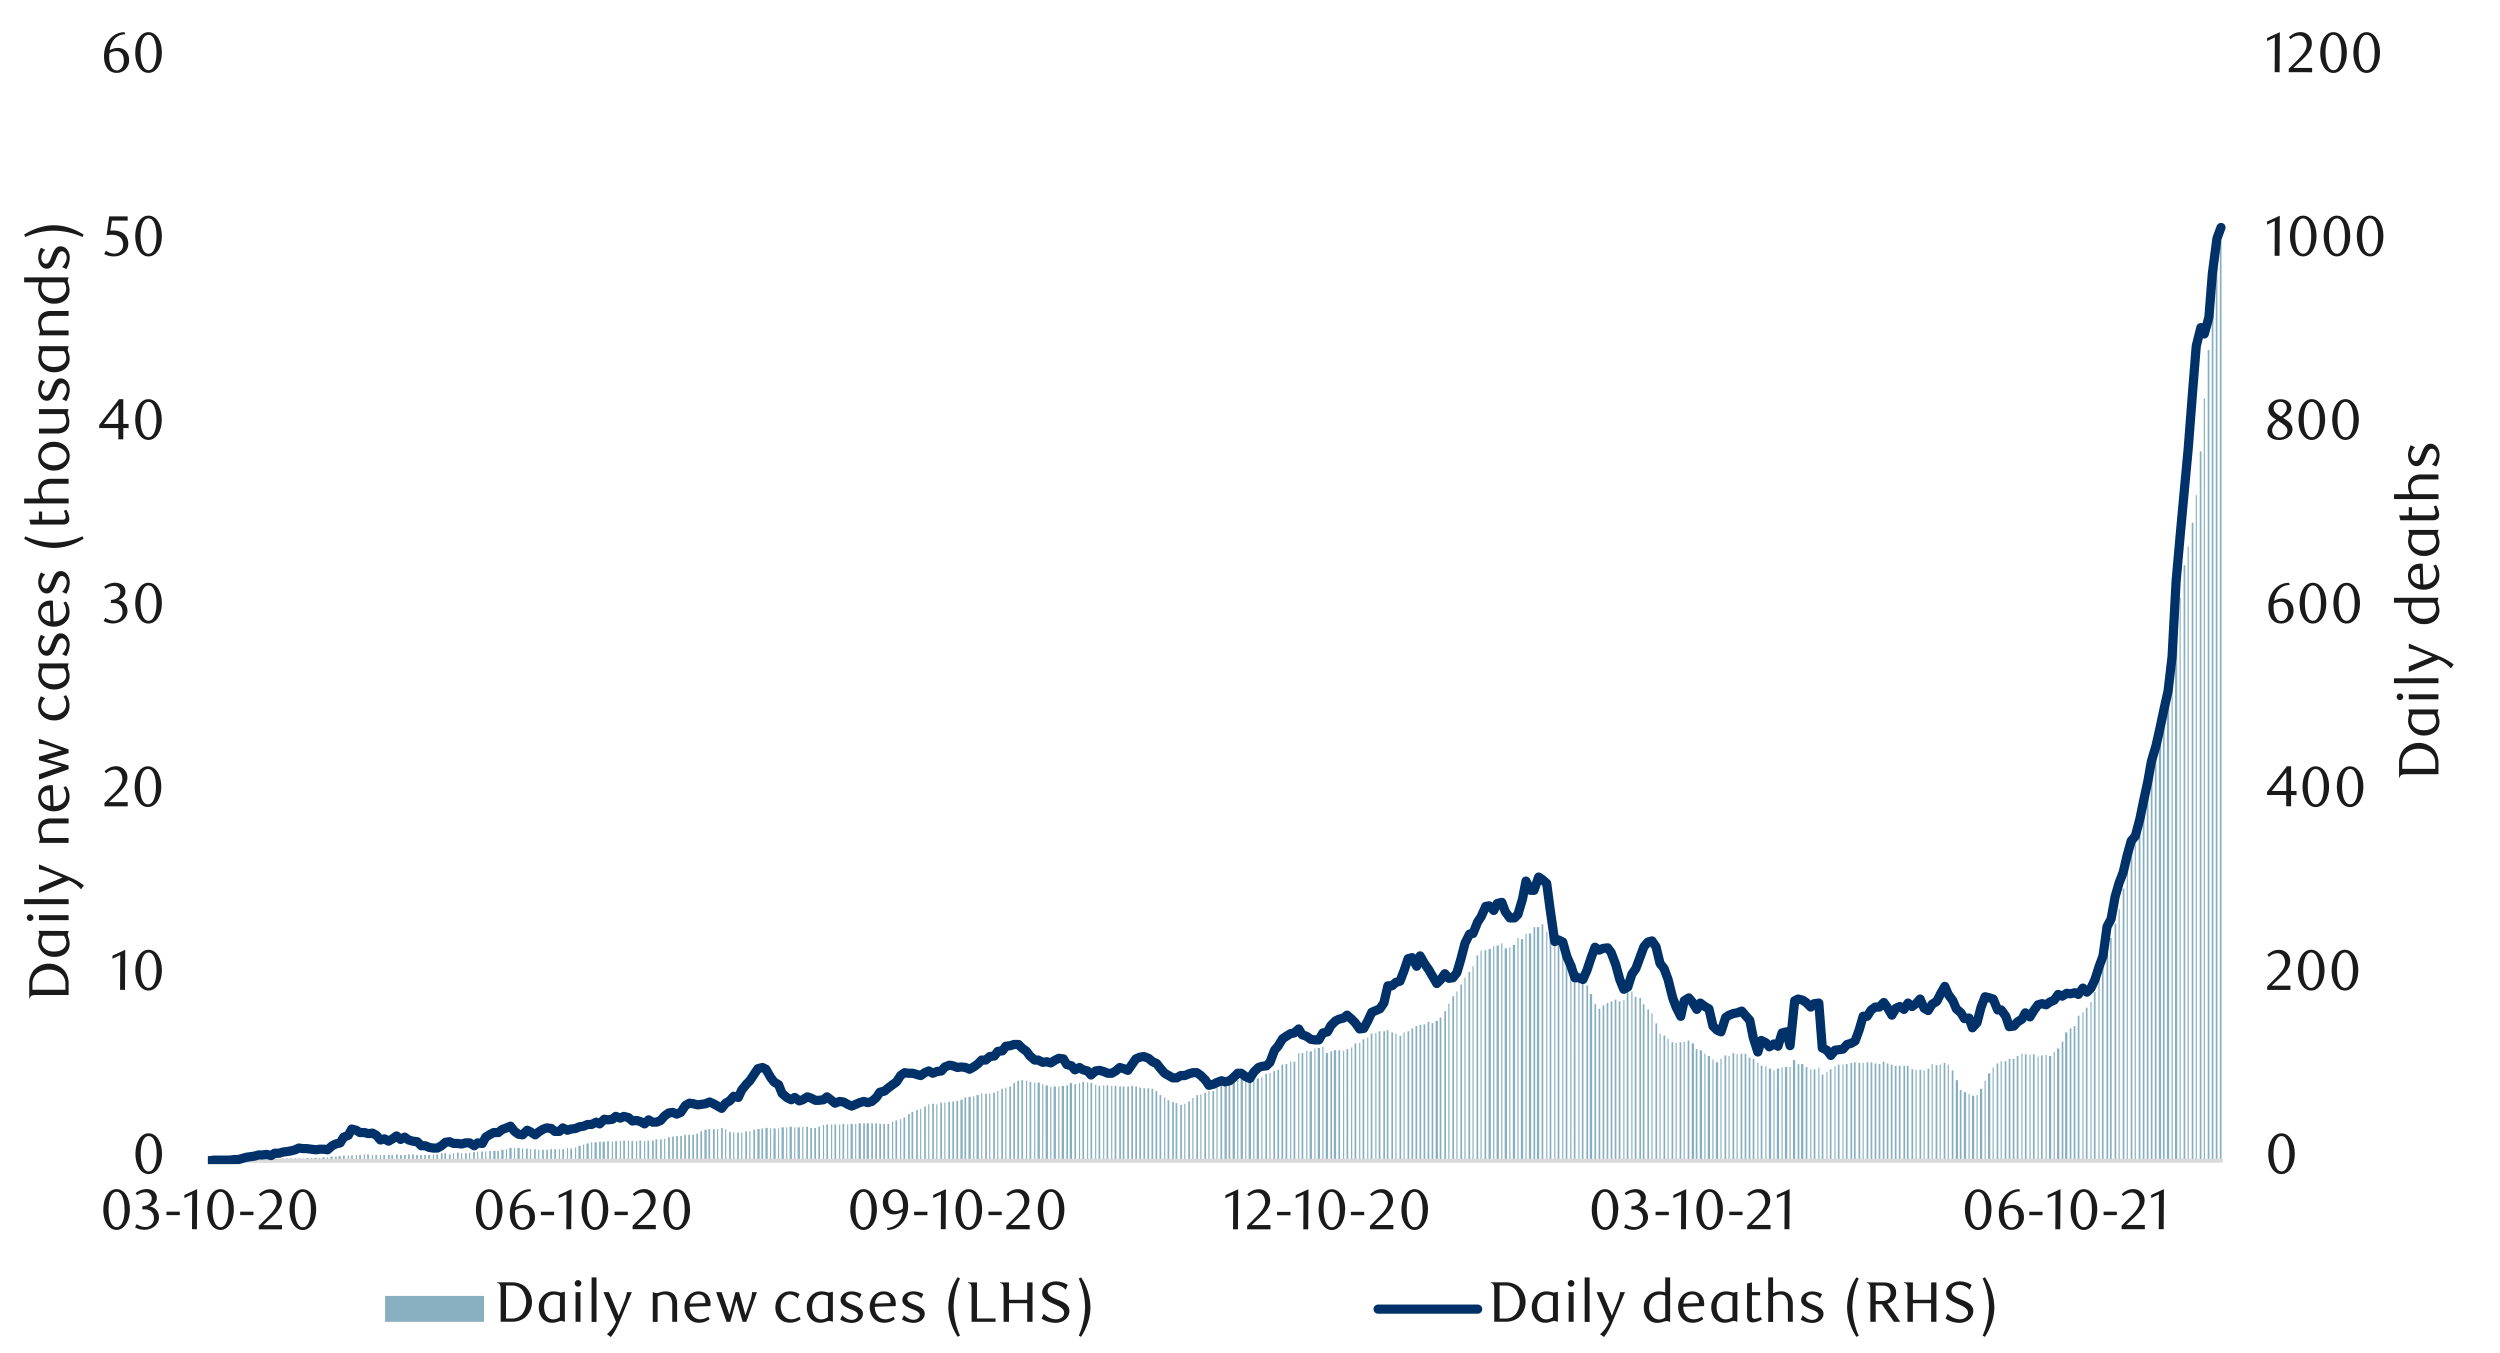 <svg id="_9" data-name="9" xmlns="http://www.w3.org/2000/svg" xmlns:xlink="http://www.w3.org/1999/xlink" viewBox="0 0 1460 790"><defs><clipPath id="clip-path"><rect x="121.39" y="677.52" width="13.78" height="0.67" style="fill:none"/></clipPath><clipPath id="clip-path-2"><rect x="121.39" y="34.42" width="1178.69" height="645.46" style="fill:none"/></clipPath><clipPath id="clip-path-3"><rect x="6.81" y="-564.67" width="1431.36" height="1915.2" style="fill:none"/></clipPath><clipPath id="clip-path-4"><rect x="121.39" y="129.84" width="1178.69" height="550.03" style="fill:none"/></clipPath></defs><g style="clip-path:url(#clip-path)"><path d="M133.82,677.52h1v.34h-1Zm-2.35,0h1v.34h-1Zm-2.35,0h1v.34h-1Zm-2.35,0h1v.34h-1Zm-2.36,0h.68v.34h-.68Zm-2.35,0h1v.34h-1Zm-2.35,0h.67v.34h-.67Z" style="fill:#87afbf"/></g><g style="clip-path:url(#clip-path-2)"><path d="M150.62,677.18h.67v.68h-.67Zm-2.35,0h1v.68h-1Zm-2.35,0h.67v.68h-.67Zm-2.69,0h1.34v.68h-1.34Zm-2.35.34h1v.34h-1Zm-2.35,0h1.34v.34h-1.34Zm-2.36,0h1v.34h-1Z" style="fill:#87afbf"/><path d="M167.09,676.51h1v1.35h-1Zm-2.36,0h.68v1.35h-.68Zm-2.35.34h1v1h-1Zm-2.35,0h.67v1H160Zm-2.35,0h1v1h-1Zm-2.35,0H156v1h-.67Zm-2.36.33h1v.68h-1Z" style="fill:#87afbf"/><path d="M183.55,676.18h1.34v1.68h-1.34Zm-2,0h.68v1.68h-.68Zm-2.68,0h1.34v1.68h-1.34Zm-2,.33h.67v1.35h-.67Zm-2.69,0h1.35v1.35h-1.35Zm-2.35,0h1v1.35h-1Zm-2.35,0h1v1.35h-1Z" style="fill:#87afbf"/><path d="M200.35,674.83h1v3h-1Zm-2.69.34H199v2.69h-1.35Zm-2,.33h1v2.36h-1Zm-2.69,0h1.34v2.36H193Zm-2,.34h.67v2h-.67Zm-2.69,0h1.35v2h-1.35Zm-2,.34h.67v1.68h-.67Z" style="fill:#87afbf"/><path d="M217.15,674.5h.67v3.36h-.67Zm-2.69-.34h1v3.7h-1Zm-2,0h.67v3.7h-.67Zm-2.69.34h1v3.36h-1Zm-2,0h.67v3.36h-.67Zm-2.69.33h1v3h-1Zm-2,0h.67v3H203Z" style="fill:#87afbf"/><path d="M250.08,674.5h1v3.36h-1Zm-2.35,0h1v3.36h-1Zm-2.36,0h1v3.36h-1Zm-2.35,0h1v3.36h-1Zm-2.35-.34h1v3.7h-1Zm-2.35,0h1v3.7h-1Zm-2.35.34h1v3.36h-1Zm-2.36,0h1v3.36h-1Zm-2.35-.34h1v3.7h-1Zm-2.69.34h1v3.36h-1Zm-2,0h1v3.36h-1Zm-2.69,0h1v3.36h-1Zm-2,0h.68v3.36h-.68Zm-2.68,0h1v3.36h-1Z" style="fill:#87afbf"/><path d="M266.88,673.15h1v4.71h-1Zm-2.35.34h.67v4.37h-.67Zm-2.36.67h1v3.7h-1Zm-2.68-.67h1v4.37h-1Zm-2,0h1v4.37h-1Zm-2.69.67h1v3.7h-1Zm-2,0h.67v3.7h-.67Z" style="fill:#87afbf"/><path d="M283.34,672.48H284v5.38h-.67Zm-2.35,0h1v5.38h-1Zm-2.35,0h.67v5.38h-.67Zm-2.35.34h1v5h-1Zm-2.36.33h.68v4.71h-.68Zm-2.35.34h1v4.37h-1Zm-2.35,0h.67v4.37h-.67Z" style="fill:#87afbf"/><path d="M300.14,670.46h.67v7.4h-.67Zm-2.69,0h1.35v7.4h-1.35Zm-2,.68h.67v6.72h-.67Zm-2.69.33h1.34v6.39h-1.34Zm-2.35.67h1v5.72h-1Zm-2.35,0h1.34v5.72h-1.34Zm-2.36,0h1v5.72h-1Z" style="fill:#87afbf"/><path d="M316.61,671.47h1v6.39h-1Zm-2.36,0h.68v6.39h-.68Zm-2.35-.33h1v6.72h-1Zm-2.35,0h.67v6.72h-.67Zm-2.35-.34h1v7.06h-1Zm-2.35,0h.67v7.06h-.67Zm-2.69-.34h1.34v7.4h-1.34Z" style="fill:#87afbf"/><path d="M333.07,670.8h1v7.06h-1Zm-2-.34h.68v7.4h-.68Zm-2.68.68h1v6.72h-1Zm-2,0H327v6.72h-.67Zm-2.69,0h1v6.72h-1Zm-2.35,0h1v6.72h-1Zm-2.35.33h1v6.39h-1Z" style="fill:#87afbf"/><path d="M349.87,666.77h1v11.09h-1Zm-2.69.33h1.35v10.76h-1.35Zm-2,0h.67v10.76h-.67Zm-2.69.68h1.34v10.08h-1.34Zm-2,.67h.67v9.41h-.67Zm-2.69.67h1.35v8.74h-1.35Zm-2,1h.67v7.73h-.67Z" style="fill:#87afbf"/><path d="M366.67,666.1h.67v11.76h-.67Zm-2.69,0h1v11.76h-1Zm-2,.33h.67v11.43H362Zm-2.69,0h1v11.43h-1Zm-2,.34h.67v11.09h-.67Zm-2.69-.34h1v11.43h-1Zm-2.68.34h1.34v11.09h-1.34Z" style="fill:#87afbf"/><path d="M399.6,662.74h1v15.12h-1Zm-2.35.67h1v14.45h-1Zm-2.36,0h1v14.45h-1Zm-2.35.33h1v14.12h-1Zm-2.35.34h1v13.78h-1Zm-2.35,1h.67v12.77h-.67Zm-2.35.33h1v12.44h-1Zm-2.69,0h1v12.44h-1Zm-2,.68h1v11.76h-1Zm-2.69,0h1v11.76h-1Zm-2,.33h.67v11.43h-.67Zm-2.69-.33h1v11.76h-1Zm-2,.33h.68v11.43h-.68Zm-2.68,0h1v11.43h-1Z" style="fill:#87afbf"/><path d="M416.4,659.38h1v18.48h-1Zm-2.69,0h1v18.48h-1Zm-2.35.33h1.34v18.15h-1.34Zm-2.35,1h1v17.14h-1Zm-2.36,1.34h1v15.8h-1Zm-2.35.68h1v15.12h-1Zm-2.35,0h1v15.12h-1Z" style="fill:#87afbf"/><path d="M432.86,661.39h.67v16.47h-.67Zm-2.35,0h1v16.47h-1Zm-2.35,0h.67v16.47h-.67Zm-2.35-.33h1v16.8h-1Zm-2.36-1.68h.68v18.48h-.68Zm-2.35-.68h1v19.16h-1Zm-2.35.68h.67v18.48h-.67Z" style="fill:#87afbf"/><path d="M449.66,659h.67v18.82h-.67ZM447,658.7h1.35v19.16H447Zm-2.35.34h1v18.82h-1Zm-2.35.34h1.34v18.48h-1.34Zm-2.35.33h1v18.15h-1Zm-2.35,1h.67v17.14h-.67Zm-2.36,0h1v17.14h-1Z" style="fill:#87afbf"/><path d="M465.79,658.37h1.34v19.49h-1.34Zm-2,0h.68v19.49h-.68Zm-2.68-.34h1.34v19.83h-1.34Zm-2,.34h.67v19.49h-.67Zm-2.69,0h1.35v19.49h-1.35Zm-2,.67H455v18.82h-.67Zm-2.69,0H453v18.82h-1.34Z" style="fill:#87afbf"/><path d="M482.59,656.69h1v21.17h-1Zm-2,.33h.68v20.84h-.68Zm-2.68,1h1v19.83h-1Zm-2.36.67h1v19.16h-1Zm-2.35,0h1v19.16h-1Zm-2.35-.67h1v19.83h-1Zm-2.35,0h.67v19.83h-.67Z" style="fill:#87afbf"/><path d="M499.39,656.35h.67v21.51h-.67Zm-2.69,0h1.35v21.51H496.7Zm-2,.34h.67v21.17h-.67Zm-2.69-.34h1v21.51h-1Zm-2,.34h.67v21.17H490Zm-2.69,0h1v21.17h-1Zm-2,0H486v21.17h-.67Z" style="fill:#87afbf"/><path d="M515.85,656.35h1v21.51h-1Zm-2.35,0h1v21.51h-1Zm-2.35-.33h1v21.84h-1Zm-2.35,0h1v21.84h-1Zm-2.69,0h1.34v21.84h-1.34Zm-2,0h1v21.84h-1Zm-2.68,0h1.34v21.84h-1.34Z" style="fill:#87afbf"/><path d="M549.12,643.92h1v33.94h-1Zm-2.35,1h.67v32.93h-.67Zm-2.36-.34h1v33.27h-1Zm-2.35.34h.67v32.93h-.67Zm-2.35,1.34h1v31.59h-1Zm-2.35,1.35H538v30.24h-.67Zm-2.35.67h1v29.57h-1Zm-2.69,1h1v28.56h-1Zm-2,1.34h1v27.22h-1Zm-2.69,2h1v25.2h-1Zm-2,1h.67v24.2h-.67Zm-2.69.68h1v23.52h-1Zm-2,.67h.68v22.85h-.68Zm-2.68,1.34h1v21.51h-1Z" style="fill:#87afbf"/><path d="M565.58,640.56h1.35v37.3h-1.35Zm-2.35.34h1v37h-1Zm-2.35,1.34h1.34v35.62h-1.34Zm-2.35.67h1v35h-1Zm-2.36.34h1v34.61h-1Zm-2.35.33h1v34.28h-1Zm-2.35.34h.67v33.94h-.67Z" style="fill:#87afbf"/><path d="M582.38,637.2h.67v40.66h-.67Zm-2.35,1h1v39.65h-1Zm-2.35.33h.67v39.32h-.67Zm-2.35.34h1v39h-1Zm-2.36-.34h.68v39.32H573Zm-2.68,1h1.34v38.31h-1.34Zm-2,.67h.67v37.64h-.67Z" style="fill:#87afbf"/><path d="M599.18,631.15h.67v46.71h-.67Zm-2.69-.33h1v47h-1Zm-2.35.33h1v46.71h-1Zm-2.35,1.35h1v45.36h-1Zm-2.35,2h1v43.35h-1Zm-2.35.67h.67v42.68h-.67Zm-2.36.68h1v42h-1Z" style="fill:#87afbf"/><path d="M615.31,634.51h1.34v43.35h-1.34Zm-2,.34H614v43h-.68Zm-2.68-1H612v44h-1.34Zm-2-.67h.67v44.69h-.67Zm-2.69-1h1.35v45.7H605.9Zm-2,0h.67v45.7h-.67Zm-2.69-.34h1v46h-1Z" style="fill:#87afbf"/><path d="M632.11,631.82h1v46h-1Zm-2,.68h.68v45.36h-.68Zm-2.68.67h1v44.69h-1Zm-2.69-.67h1.34v45.36h-1.34Zm-2,1.34h1v44h-1Zm-2.69.34h1.35v43.68H620Zm-2,.33h.67v43.35H618Z" style="fill:#87afbf"/><path d="M648.91,634.18h.67v43.68h-.67Zm-2.69-.34h1v44h-1Zm-2,0h.67v44h-.67Zm-2.69.34h1v43.68h-1Zm-2-.68h.67v44.36h-.67Zm-2.69-1h1v45.36h-1Zm-2-.34h.67v45.7h-.67Z" style="fill:#87afbf"/><path d="M665.37,635.18h1v42.68h-1Zm-2.35-.67h1v43.35h-1Zm-2.35-.33h1v43.68h-1Zm-2.35.33h1v43.35h-1Zm-2.69,0h1v43.35h-1Zm-2,0h1v43.35h-1Zm-2.68-.33h1v43.68h-1Z" style="fill:#87afbf"/><path d="M698.64,639.55h1v38.31h-1Zm-2.35,1.68H697v36.63h-.67Zm-2.36,2h1v34.61h-1Zm-2.35,1.34h.67v33.27h-.67Zm-2.35.67h1v32.6h-1Zm-2.69-1h1v33.6h-1Zm-2-.68h1v34.28h-1Zm-2.69-1h1v35.28h-1Zm-2-1.68h.67v37h-.67Zm-2.69-1.35h1v38.31h-1Zm-2.35-2.35h1v40.66h-1Zm-2.35-1.34h1v42h-1Zm-2.35-.34h1v42.34h-1Zm-2.35,0h1v42.34h-1Z" style="fill:#87afbf"/><path d="M715.1,632.5h1.35v45.36H715.1Zm-2.35.67h1v44.69h-1Zm-2.35,1.68h.67v43h-.67Zm-2.35,2.35h1v40.66h-1Zm-2.36,0h.68v40.66h-.68Zm-2.35,1h1v39.65h-1Zm-2.35,1h.67v38.64H701Z" style="fill:#87afbf"/><path d="M731.9,630.82h.67v47h-.67Zm-2.69.67h1.35v46.37h-1.35Zm-2-.67h.67v47h-.67Zm-2.69-.68h1.34v47.72h-1.34Zm-2,.68h.68v47h-.68Zm-2.68.67h1.34v46.37h-1.34Zm-2.36,0h1v46.37h-1Z" style="fill:#87afbf"/><path d="M748.37,621.74h1v56.12h-1Zm-2.36,3h1v53.09h-1Zm-2.35.67h1v52.42h-1Zm-2.35,1.34H742v51.08h-.67Zm-2.35.34h1v50.74h-1Zm-2.35,2h.67v48.72h-.67Zm-2.69.67h1.34v48.05h-1.34Z" style="fill:#87afbf"/><path d="M764.83,614h1.34v63.84h-1.34Zm-2-.34h.68v64.18h-.68ZM760.13,615h1v62.84h-1Zm-2,0h.67v62.84h-.67Zm-2.69,5h1v57.8h-1Zm-2,0h.67v57.8h-.67Zm-2.69,1.35h1v56.45h-1Z" style="fill:#87afbf"/><path d="M781.63,613.34h1v64.52h-1Zm-2.69,0h1.35v64.52h-1.35Zm-2,.68h1v63.84h-1Zm-2.69,1h1.34v62.84h-1.34Zm-2-3.69h.67v66.53h-.67Zm-2.69.67h1.35v65.86h-1.35Zm-2,.34h.67v65.52h-.67Z" style="fill:#87afbf"/><path d="M798.43,606h.67v71.91h-.67Zm-2.69,1h1v70.9h-1Zm-2,2h.67v68.88h-.67Zm-2.69.33h1v68.55h-1Zm-2,2.35h.67v66.2H789Zm-2.69,1h1v65.19h-1Zm-2,1H785v64.18h-.67Z" style="fill:#87afbf"/><path d="M814.89,603.6h.68v74.26h-.68Zm-2.35-.67h1v74.93h-1Zm-2.69-1.35h1v76.28h-1Zm-2,.68h1v75.6h-1Zm-2.69,0h1v75.6h-1Zm-2,1h.68v74.6h-.68Zm-2.68.34h1v74.26h-1Z" style="fill:#87afbf"/><path d="M848.16,581.76h1v96.1h-1Zm-2.35,4.37h.67v91.73h-.67Zm-2.36,4.37h1v87.36h-1Zm-2.68,3.69h1v83.67h-1Zm-2.36,2h1.35v81.65h-1.35Zm-2.35,1.34h1v80.31h-1Zm-2.35-.67h1v81h-1Zm-2.35,1.34h1v79.64h-1Zm-2.35.34h1v79.3h-1Zm-2.36.67h1v78.63h-1Zm-2.35,1.35h1v77.28h-1ZM822,602.26h1v75.6h-1Zm-2.35.67h.67v74.93h-.67Zm-2.35,2h1v72.92h-1Z" style="fill:#87afbf"/><path d="M864.62,555.22h.67V677.86h-.67Zm-2.35,2.68h1v120h-1Zm-2.35,6.39h.67V677.86h-.67Zm-2.35,3.36h1V677.86h-1ZM855.21,571h.68V677.86h-.68Zm-2.35,4h1V677.86h-1Zm-2.35,4h.67v98.79h-.67Z" style="fill:#87afbf"/><path d="M881.42,553.2h.67V677.86h-.67Zm-2.69.67h1.35v124h-1.35Zm-2-3h.67v127h-.67ZM874,552.19h1.34V677.86H874Zm-2,.34h.68V677.86H872Zm-2.68,1.68h1.34V677.86h-1.34Zm-2.36.67h1v123h-1Z" style="fill:#87afbf"/><path d="M897.55,541.44h1.34V677.86h-1.34Zm-2,0h1V677.86h-1Zm-2.68,3.7h1.34V677.86h-1.34Zm-2,.33h.67V677.86h-.67Zm-2.69,3h1.35V677.86h-1.35Zm-2-.68h.67v130h-.67Zm-2.69,4h1.34v126h-1.34Z" style="fill:#87afbf"/><path d="M914.35,556.22h1V677.86h-1Zm-2-2H913V677.86h-.68Zm-2.68-3.7h1V677.86h-1Zm-2-3h.67V677.86h-.67Zm-2.69-3.36h1V677.86h-1Zm-2,0h.67V677.86h-.67Zm-2.69-4.37h1v138.1h-1Z" style="fill:#87afbf"/><path d="M931.15,586.46h1v91.4h-1Zm-2.69-6h1.35v97.44h-1.35Zm-2-5h1V677.86h-1Zm-2.69-3h1V677.86h-1Zm-2-4.7h.67V677.86h-.67Zm-2.69-5h1V677.86h-1Zm-2-2.69h.67V677.86H917Z" style="fill:#87afbf"/><path d="M948,584.11h.67v93.75H948Zm-2.69.67h1v93.08h-1Zm-2.35-1h1v94.08h-1Zm-2.35,1h1v93.08h-1Zm-2.35,1h1v92.07h-1Zm-2.36,1.35h1v90.72h-1Zm-2.35,2h1v88.71h-1Z" style="fill:#87afbf"/><path d="M964.41,591.84h.68v86h-.68Zm-2.35-2.35h1v88.37h-1Zm-2.69-3h1v91.4h-1Zm-2-3.69h1v95.09h-1Zm-2.69-.67h1v95.76h-1Zm-2-3h.68v98.79h-.68Zm-2.68-1h1v99.8h-1Z" style="fill:#87afbf"/><path d="M997.34,616.7h1.35v61.16h-1.35Zm-2-1.34H996v62.5h-.67Zm-2.69-2H994v64.52h-1.34Zm-2.35-.67h1v65.19h-1Zm-2.36-3.36h1.35v68.55h-1.35Zm-2.35-1.68h1v70.23h-1Zm-2.35.67h.67v69.56h-.67Zm-2.35.34h1v69.22h-1Zm-2.35.34h.67v68.88h-.67Zm-2.36-.34h1v69.22h-1Zm-2.35-2h.67v71.24h-.67Zm-2.35-2h1v73.25h-1Zm-2.35-1h.67v74.26h-.67Zm-2.35-6.05h1v80.31h-1Z" style="fill:#87afbf"/><path d="M1014.14,615.7h.67v62.16h-.67Zm-2.35-.68h1v62.84h-1Zm-2.35,1.68h.67v61.16h-.67Zm-2.35-.33h1v61.49h-1Zm-2.36,2h.68v59.48h-.68Zm-2.68,2h1.34v57.46h-1.34Zm-2-1.68h.67v59.14H1000Z" style="fill:#87afbf"/><path d="M1030.94,622.75h.67v55.11h-.67Zm-2.69-.33h1v55.44h-1Zm-2-1.68h.67v57.12h-.67Zm-2.69-2.36h1v59.48h-1Zm-2.35-.67h1v60.15h-1Zm-2.35-2.35h1v62.5h-1Zm-2.36,0h1v62.5h-1Z" style="fill:#87afbf"/><path d="M1047.07,619.06h1.34v58.8h-1.34Zm-2,4h.68v54.77h-.68Zm-2.68,0h1.34v54.77h-1.34Zm-2,.33h.67v54.44h-.67Zm-2.69.68H1039v53.76h-1.35Zm-2,1h.67v52.76h-.67Zm-2.69-1h1.34v53.76H1033Z" style="fill:#87afbf"/><path d="M1063.87,627.46h1v50.4h-1Zm-2-4h.68v54.44h-.68Zm-2.68,1h1v53.43h-1Zm-2,0h.67v53.43h-.67Zm-2.69-1.34h1v54.77h-1Zm-2.69-1.68h1.35v56.45h-1.35Zm-2,0h1v56.45h-1Z" style="fill:#87afbf"/><path d="M1080.67,620.74h1v57.12h-1Zm-2.69.67h1v56.45h-1Zm-2,.33h.67v56.12H1076Zm-2.69,0h1v56.12h-1Zm-2,1h.67v55.11h-.67Zm-2.69,1.68h1v53.43h-1Zm-2,1.68h.67v51.75h-.67Z" style="fill:#87afbf"/><path d="M1097.13,621.41h1v56.45h-1Zm-2.35-.34h1v56.79h-1Zm-2.35-.67h1v57.46h-1Zm-2.35,0h1v57.46h-1Zm-2.35.34h.67v57.12h-.67Zm-2.36,0h1v57.12h-1Zm-2.68-.34h1v57.46h-1Z" style="fill:#87afbf"/><path d="M1113.6,622.42h1v55.44h-1Zm-2,0h1v55.44h-1Zm-2.69,0h1v55.44h-1Zm-2.35,0h1v55.44h-1Zm-2.35-.68h1v56.12h-1Zm-2.35-.67h1v56.79h-1Zm-2.35-1h1v57.8h-1Z" style="fill:#87afbf"/><path d="M1146.86,637.87h1.35v40h-1.35Zm-2.35-1.34h1v41.33h-1Zm-2.35-5.71h1.34v47h-1.34Zm-2.35-5.72h1v52.76h-1Zm-2.36-3.36h.68v56.12h-.68Zm-2.35-1h1v57.12h-1Zm-2.35,1h.67v56.12h-.67Zm-2.35.34h1v55.78h-1Zm-2.35-.67h.67v56.45h-.67Zm-2.36,2.69h1v53.76h-1Zm-2.35,1h.67v52.76h-.67Zm-2.35-.33h1v53.09h-1Zm-2.35,0h.67v53.09h-.67Zm-2.35-.34h1v53.43h-1Z" style="fill:#87afbf"/><path d="M1163.66,623.42h.67v54.44h-.67Zm-2.69,3.36h1.35v51.08H1161Zm-2,4.37h.67v46.71H1159Zm-2.69,4.71h1.34v42h-1.34Zm-2,3.69h.68v38.31h-.68Zm-2.68.34h1.34v38h-1.34Zm-2-1h.67v39h-.67Z" style="fill:#87afbf"/><path d="M1180.46,615.36h.67v62.5h-.67Zm-2.69,1.34h1v61.16h-1Zm-2.35,1.68h1v59.48h-1Zm-2.35,0h1v59.48h-1Zm-2.35,1.35h1v58.13h-1Zm-2.35,0h.67v58.13h-.67Zm-2.36,1.34h1v56.79h-1Z" style="fill:#87afbf"/><path d="M1196.59,616.7h1.34v61.16h-1.34Zm-2-.67h.68v61.83h-.68Zm-2.68.34h1v61.49h-1Zm-2,.67h.67v60.82h-.67Zm-2.69-1.34h1v62.16h-1Zm-2,.33h.67v61.83h-.67Zm-2.69-.33h1v62.16h-1Z" style="fill:#87afbf"/><path d="M1213.39,593.18h1v84.68h-1Zm-2.35,6.05h1v78.63h-1Zm-2.35,1.35h1v77.28h-1Zm-2.69,2.35h1.34v74.93H1206Zm-2,5.37h1v69.56h-1Zm-2.69,4h1.35v65.52h-1.35Zm-2,2h.67v63.51h-.67Z" style="fill:#87afbf"/><path d="M1230.19,557.57h1V677.86h-1Zm-2.69,5.71h1V677.86h-1Zm-2,8.4h.67V677.86h-.67Zm-2.69,7.73h1v98.45h-1Zm-2,5.71h.67v92.74h-.67Zm-2.69,3.36h1v89.38h-1Zm-2,2.69h.67v86.69h-.67Z" style="fill:#87afbf"/><path d="M1246.65,485.66h.68v192.2h-.68Zm-2.35,11.76h1V677.86h-1ZM1242,509.86h.67v168H1242Zm-2.35,9.07h1V677.86h-1ZM1237.25,531h.67V677.86h-.67Zm-2.36,8.4h1V677.86h-1Zm-2.68,8.4h1v130h-1Z" style="fill:#87afbf"/><path d="M1263.12,419.14h1V677.86h-1Zm-2.35,9.07h1.34V677.86h-1.34ZM1258.41,439h1v238.9h-1Zm-2.35,10.42h1V677.86h-1Zm-2.35,6.72h1V677.86h-1Zm-2.35,9.74h1v212h-1ZM1249,476.26h1v201.6h-1Z" style="fill:#87afbf"/><path d="M1296.38,141.26h1v536.6h-1ZM1294,154.37h1V677.86h-1Zm-2.35,25.87h1V677.86h-1Zm-2.35,24.19h1V677.86h-1ZM1287,232.66h.68v445.2H1287Zm-2.35,30.91h1V677.86h-1Zm-2.35,25.53h.67V677.86h-.67Zm-2.35,16.13h1V677.86h-1ZM1277.57,319h.67V677.86h-.67Zm-2.36,11.09h1V677.86h-1Zm-2.35,18.81h.67v329h-.67Zm-2.69,21.17h1.35V677.86h-1.35Zm-2,19.15h.67V677.86h-.67Zm-2.69,16.13h1.34v272.5h-1.34Z" style="fill:#87afbf"/></g><g style="clip-path:url(#clip-path-3)"><line x1="121.39" y1="677.86" x2="1298.06" y2="677.86" style="fill:none;stroke:#d9d9d9;stroke-linejoin:round;stroke-width:2.352px"/></g><g style="clip-path:url(#clip-path-4)"><polyline points="-7.97 677.86 -5.62 677.86 -3.27 677.86 -0.91 677.86 1.44 677.86 4.13 677.86 6.14 677.86 8.83 677.86 10.85 677.86 13.53 677.86 15.55 677.86 18.24 677.86 20.25 677.86 22.94 677.86 24.96 677.86 27.65 677.86 29.66 677.86 32.35 677.86 35.04 677.86 37.05 677.86 39.74 677.86 41.76 677.86 44.45 677.86 46.46 677.86 49.15 677.86 51.17 677.86 53.85 677.86 55.87 677.86 58.56 677.86 60.57 677.86 63.26 677.86 65.61 677.86 67.97 677.86 70.32 677.86 72.67 677.86 75.02 677.86 77.37 677.86 80.06 677.86 82.08 677.86 84.77 677.86 86.78 677.86 89.47 677.86 91.49 677.86 94.17 677.86 96.53 677.86 98.88 677.86 101.23 677.86 103.58 677.86 105.93 677.86 108.29 677.86 110.64 677.86 112.99 677.86 115.34 677.86 117.69 677.86 120.05 677.86 122.4 677.86 124.75 677.52 127.44 677.52 129.45 677.52 132.14 677.52 134.16 677.52 136.85 677.18 139.2 677.18 141.55 676.51 143.9 675.84 146.25 675.5 148.61 675.17 150.96 674.5 153.31 674.5 155.66 674.16 158.35 674.83 160.37 673.49 163.05 673.49 165.07 672.82 167.76 672.48 169.77 672.14 172.46 671.47 174.48 670.46 177.17 670.8 179.18 670.8 181.87 671.14 184.56 671.47 186.57 671.14 189.26 671.14 191.28 671.47 193.97 669.12 195.98 668.11 198.67 667.44 200.69 664.08 203.37 663.07 205.39 659.38 208.08 660.05 210.09 661.39 212.78 661.39 215.13 662.06 217.49 661.73 219.84 663.07 222.19 665.76 224.54 665.09 226.89 666.43 229.25 665.09 231.6 663.41 233.95 665.42 236.3 664.08 238.65 665.76 241.01 666.43 243.69 666.77 246.05 669.12 248.4 669.12 250.75 670.13 253.1 670.46 255.45 670.46 257.81 669.12 260.16 667.1 262.51 666.77 264.86 667.78 267.21 667.78 269.57 668.11 271.92 667.44 274.27 667.44 276.96 669.12 278.97 667.44 281.66 667.78 283.68 664.08 286.37 662.4 288.38 661.39 291.07 661.39 293.09 659.71 295.77 658.7 298.13 657.7 300.48 660.72 302.83 662.4 305.18 662.74 307.87 660.05 309.89 661.06 312.57 662.74 314.59 661.06 317.28 659.38 319.29 658.7 321.98 659.04 324 660.72 326.69 660.72 328.7 658.7 331.39 660.05 333.41 659.38 336.09 659.04 338.45 658.03 340.8 657.7 343.15 656.69 345.5 656.69 348.19 655.34 350.21 656.35 352.89 653.66 354.91 654 357.6 653.66 359.61 651.98 362.3 652.99 364.32 651.98 367.01 652.66 369.36 654.67 371.71 654.34 374.06 655.01 376.41 656.35 378.77 654 381.12 655.34 383.47 655.34 385.82 654.34 388.17 651.65 390.53 649.97 392.88 649.63 395.23 650.64 397.58 649.63 400.27 645.6 402.62 644.26 404.97 644.59 407.33 645.26 409.68 644.93 412.03 644.59 414.38 643.58 416.73 644.59 419.09 645.94 421.44 647.28 423.79 644.26 426.14 642.91 428.49 640.22 431.18 640.9 433.2 636.53 435.89 633.17 437.9 631.15 440.59 627.12 442.61 624.1 445.29 623.42 447.31 624.43 450 629.14 452.01 631.82 454.7 633.5 456.72 638.54 459.41 640.9 462.09 642.24 464.11 640.9 466.8 642.91 468.81 642.24 471.5 640.56 473.52 641.23 476.21 642.58 478.22 642.58 480.91 642.24 482.93 640.56 485.61 642.58 487.63 644.26 490.32 643.25 492.67 643.58 495.02 644.93 497.37 645.94 499.73 644.93 502.08 643.92 504.43 643.25 506.78 643.92 509.13 643.25 511.82 640.9 513.84 637.87 516.53 637.2 518.54 635.52 521.23 633.5 523.58 631.82 525.93 628.13 528.29 626.45 530.64 626.78 532.99 626.78 535.34 627.46 537.69 628.13 540.05 626.45 542.4 625.44 544.75 626.78 547.1 625.78 549.79 625.44 551.81 623.09 554.49 622.08 556.51 622.42 559.2 623.42 561.21 623.09 563.9 623.42 566.25 624.43 568.61 623.09 570.96 621.41 573.31 619.06 575.66 619.06 578.01 617.04 580.7 616.7 582.72 614.02 585.41 613.68 587.42 610.99 590.11 610.66 592.13 609.98 594.81 609.98 596.83 612 599.52 614.02 601.53 616.7 604.22 619.06 606.24 619.06 608.93 620.4 611.28 620.06 613.63 620.74 616.32 619.06 618.33 618.05 621.02 618.38 623.04 621.74 625.73 622.42 627.74 624.77 630.43 623.42 632.45 624.77 635.13 625.44 637.15 627.79 639.84 625.44 642.19 625.1 644.54 625.78 646.89 626.78 649.25 626.78 651.6 625.44 653.95 623.42 656.3 624.1 658.65 625.1 661.01 621.74 663.36 618.38 665.71 617.38 668.06 617.04 670.75 618.05 673.1 620.06 675.45 621.07 677.81 624.1 680.16 626.78 682.51 628.13 684.86 629.47 687.21 629.47 689.57 628.13 691.92 628.13 694.27 627.12 696.62 626.45 698.97 626.45 701.33 628.13 704.01 630.82 706.03 633.84 708.72 633.17 710.73 632.16 713.42 631.15 715.44 631.82 718.13 631.15 720.14 629.47 722.83 626.78 724.85 626.78 727.53 628.8 729.89 629.81 732.24 626.11 734.93 623.42 736.94 622.75 739.63 622.42 741.65 620.4 744.33 613.34 746.35 610.99 749.04 606.62 751.05 605.28 753.74 603.6 755.76 603.26 758.45 600.91 760.46 604.27 763.15 605.28 765.5 606.96 767.85 607.3 770.21 607.3 772.56 603.26 775.25 602.59 777.26 598.9 779.95 596.21 781.97 595.2 784.65 594.53 786.67 592.85 789.36 595.2 791.37 597.22 794.06 600.91 796.41 600.58 798.77 596.21 801.12 591.17 803.47 590.16 805.82 589.15 808.17 585.79 810.53 575.71 812.88 575.71 815.23 573.7 817.58 573.02 819.93 566.98 822.29 559.92 824.64 559.25 827.33 564.29 829.34 558.24 832.03 562.94 834.38 566.3 836.73 570.34 839.09 574.37 841.44 572.02 843.79 568.66 846.14 571.34 848.49 571.01 850.85 567.98 853.2 559.92 855.55 550.85 858.24 545.47 860.25 545.14 862.94 538.42 864.96 535.39 867.65 529.34 869.66 529.01 872.35 531.7 874.37 527.66 877.05 526.99 879.07 532.37 881.76 536.06 884.45 536.06 886.46 534.05 889.15 524.98 891.17 514.56 893.85 519.94 895.87 519.94 898.56 512.21 900.57 513.55 903.26 515.9 905.28 531.02 907.97 549.84 909.98 548.83 912.67 550.18 915.02 558.58 917.37 563.95 919.73 571.01 922.08 571.01 924.43 572.02 926.78 566.64 929.13 559.58 931.49 553.2 933.84 554.88 936.19 553.87 938.88 553.54 940.89 556.22 943.58 563.28 945.93 572.02 948.29 577.73 950.64 576.38 952.99 568.99 955.34 565.63 957.69 559.25 960.05 552.86 962.4 550.18 964.75 549.5 967.1 552.86 969.45 562.61 971.81 565.63 974.16 572.02 976.85 582.77 978.86 588.14 981.55 593.52 983.57 584.45 986.25 582.77 988.27 585.12 990.96 589.49 992.97 585.79 995.66 587.81 998.01 589.15 1000.37 599.23 1002.72 601.58 1005.07 602.59 1007.76 594.19 1009.77 592.85 1012.46 591.84 1014.48 591.5 1017.17 590.5 1019.18 592.85 1021.87 595.87 1023.89 605.95 1026.57 614.35 1028.59 607.63 1031.28 608.98 1033.29 611.33 1035.98 609.65 1038.33 610.99 1040.69 603.26 1043.37 602.59 1045.39 610.66 1048.08 584.45 1050.09 583.44 1052.78 584.11 1054.8 585.46 1057.49 588.14 1059.5 586.13 1062.19 585.79 1064.21 612 1066.89 613.34 1069.25 616.37 1071.6 613.34 1073.95 613.01 1076.3 612.67 1078.65 609.98 1081.01 609.31 1083.36 607.97 1085.71 601.58 1088.06 593.52 1090.41 593.52 1092.77 589.82 1095.12 588.14 1097.47 588.14 1100.16 585.46 1102.51 588.82 1104.86 592.85 1107.21 588.82 1109.57 587.81 1111.92 589.49 1114.27 585.79 1116.62 587.81 1118.97 586.13 1121.33 583.44 1123.68 588.82 1126.03 590.16 1128.38 586.46 1131.07 584.78 1133.09 580.75 1135.77 576.05 1137.79 580.75 1140.48 584.45 1142.49 589.15 1145.18 591.5 1147.2 594.86 1149.89 594.53 1151.9 600.24 1154.59 597.22 1156.94 588.14 1159.29 582.1 1161.98 582.77 1164 583.44 1166.69 589.82 1168.7 589.82 1171.39 593.52 1173.41 599.57 1176.09 599.23 1178.11 596.88 1180.8 595.2 1182.81 591.5 1185.5 593.86 1187.52 590.5 1190.21 586.8 1192.56 586.13 1194.91 586.8 1197.26 585.12 1199.61 584.11 1201.97 580.75 1204.32 581.76 1207.01 580.08 1209.02 580.42 1211.71 579.74 1213.73 580.75 1216.41 577.06 1218.77 579.41 1221.12 577.06 1223.47 572.02 1225.82 564.62 1228.17 558.24 1230.53 541.1 1232.88 536.74 1235.23 523.63 1237.58 515.57 1239.93 509.52 1242.29 499.44 1244.64 491.04 1246.99 488.35 1249.68 478.27 1251.69 468.53 1254.38 456.1 1256.4 444.67 1259.09 435.6 1261.44 425.18 1263.79 414.1 1266.14 403.68 1268.49 383.52 1270.85 339.5 1273.2 312.96 1275.55 287.42 1277.9 262.22 1280.59 227.28 1282.61 202.08 1285.29 191.33 1287.31 195.02 1290 185.28 1292.01 159.74 1294.7 139.25 1297.05 132.86" style="fill:none;stroke:#003168;stroke-linecap:round;stroke-linejoin:round;stroke-width:5.376px"/></g><path d="M1337.06,673.85c0,5.77-1.6,10.25-4.67,10.25s-4.67-4.48-4.67-10.32,1.56-10.31,4.67-10.31S1337.06,667.94,1337.06,673.85Zm3.11,0c0-7-3.31-12-7.81-12s-7.72,5-7.72,12,3.31,11.82,7.72,11.82S1340.17,680.76,1340.17,673.82Z" style="fill:#1a1a1a"/><path d="M1374.11,566.66c0,5.78-1.6,10.25-4.67,10.25s-4.67-4.47-4.67-10.31,1.57-10.32,4.67-10.32S1374.11,560.76,1374.11,566.66Zm3.11,0c0-6.94-3.31-12-7.81-12s-7.71,5-7.71,12,3.3,11.82,7.71,11.82S1377.22,573.57,1377.22,566.63Zm-22.8,0c0,5.78-1.6,10.25-4.67,10.25s-4.68-4.47-4.68-10.31,1.57-10.32,4.68-10.32S1354.42,560.76,1354.42,566.66Zm3.1,0c0-6.94-3.3-12-7.81-12s-7.71,5-7.71,12,3.31,11.82,7.71,11.82S1357.52,573.57,1357.52,566.63Zm-19.92,11.45v-2.47h-10.95l5.27-4.91c2-1.9,5.54-5.27,5.54-9.38a6.44,6.44,0,0,0-6.61-6.64c-2.6,0-4.57,1-6.74,2.94l1,1.2a7.13,7.13,0,0,1,4.94-2.14c2.74,0,4.44,2.37,4.44,5.58,0,2.94-2.4,5.81-6.08,9.44l-4.4,4.38v2Z" style="fill:#1a1a1a"/><path d="M1377.12,459.48c0,5.78-1.6,10.25-4.67,10.25s-4.68-4.47-4.68-10.32,1.57-10.31,4.68-10.31S1377.12,453.57,1377.12,459.48Zm3.1,0c0-6.95-3.3-11.95-7.81-11.95s-7.71,5-7.71,12,3.31,11.82,7.71,11.82S1380.22,466.39,1380.22,459.45Zm-23.13,0c0,5.78-1.6,10.25-4.67,10.25s-4.68-4.47-4.68-10.32,1.57-10.31,4.68-10.31S1357.09,453.57,1357.09,459.48Zm3.1,0c0-6.95-3.3-11.95-7.81-11.95s-7.71,5-7.71,12,3.31,11.82,7.71,11.82S1360.19,466.39,1360.19,459.45Zm-25,2.47h-8.45l8.45-10.95Zm6,2.4v-2.4H1338V447.5h-2.44l-11.61,15v1.8h11.18v6.58H1338v-6.58Z" style="fill:#1a1a1a"/><path d="M1375.12,352.3c0,5.77-1.61,10.24-4.68,10.24s-4.67-4.47-4.67-10.31,1.57-10.31,4.67-10.31S1375.12,346.39,1375.12,352.3Zm3.1,0c0-6.94-3.3-11.95-7.81-11.95s-7.71,5-7.71,12,3.3,11.81,7.71,11.81S1378.22,359.21,1378.22,352.26Zm-22.8,0c0,5.77-1.6,10.24-4.67,10.24s-4.68-4.47-4.68-10.31,1.57-10.31,4.68-10.31S1355.42,346.39,1355.42,352.3Zm3.11,0c0-6.94-3.31-11.95-7.82-11.95s-7.71,5-7.71,12,3.31,11.81,7.71,11.81S1358.53,359.21,1358.53,352.26Zm-30.61.34a8.2,8.2,0,0,1,4.14-1.24c2.5,0,4.27,1.9,4.27,5.71,0,3.4-2,5.57-4.14,5.57-1.5,0-2.81-1-3.64-3.13a14.13,14.13,0,0,1-.77-4.94A12.69,12.69,0,0,1,1327.92,352.6Zm8.84-12.29c-6.74,0-12,5.91-12,14,0,6.78,3.31,9.78,7.42,9.78a7.22,7.22,0,0,0,7.24-7.61c0-4.44-2.91-7-6.41-7a9.89,9.89,0,0,0-4.94,1.4,13.29,13.29,0,0,1,1.4-4.4,8.45,8.45,0,0,1,7.71-4.88Z" style="fill:#1a1a1a"/><path d="M1374.45,245.11c0,5.78-1.6,10.25-4.68,10.25s-4.67-4.47-4.67-10.31,1.57-10.32,4.67-10.32S1374.45,239.2,1374.45,245.11Zm3.1,0c0-6.94-3.3-12-7.81-12s-7.71,5-7.71,12,3.31,11.82,7.71,11.82S1377.55,252,1377.55,245.08Zm-22.8,0c0,5.78-1.6,10.25-4.67,10.25s-4.67-4.47-4.67-10.31,1.57-10.32,4.67-10.32S1354.75,239.2,1354.75,245.11Zm3.11,0c0-6.94-3.31-12-7.81-12s-7.71,5-7.71,12,3.3,11.82,7.71,11.82S1357.86,252,1357.86,245.08Zm-27.44.8a26.28,26.28,0,0,1,4,2.7,3.69,3.69,0,0,1,1.43,2.74c0,2.17-1.57,4.14-4.51,4.14a4.07,4.07,0,0,1-4.4-4.14C1327,249.25,1328.62,247.22,1330.42,245.88Zm1.64-2.7-.54-.3c-1.77-1.07-3.7-2.27-3.7-4.38a3.6,3.6,0,0,1,1.16-2.8,3.81,3.81,0,0,1,2.77-1.07,3.66,3.66,0,0,1,2.94,1.37,3.85,3.85,0,0,1,.8,2.34C1335.49,240.34,1333.82,242.21,1332.06,243.18Zm-2.81,1.83c-1.83,1.3-5.07,3.07-5.07,6.71,0,3.47,3.2,5.21,6.91,5.21,4.37,0,7.74-2.84,7.74-6.14s-2.54-4.88-4.84-6.35l-.67-.4c2.61-1.5,4.81-3,4.81-5.84,0-3.1-2.8-5.07-6.34-5.07s-7,2.54-7,5.71C1324.81,242.31,1327.35,243.81,1329.25,245Z" style="fill:#1a1a1a"/><path d="M1388.8,137.93c0,5.77-1.6,10.25-4.67,10.25s-4.67-4.48-4.67-10.32,1.56-10.31,4.67-10.31S1388.8,132,1388.8,137.93Zm3.11,0c0-7-3.31-12-7.81-12s-7.72,5-7.72,12,3.31,11.82,7.72,11.82S1391.91,144.84,1391.91,137.9Zm-22.47,0c0,5.77-1.6,10.25-4.67,10.25s-4.68-4.48-4.68-10.32,1.57-10.31,4.68-10.31S1369.44,132,1369.44,137.93Zm3.11,0c0-7-3.31-12-7.82-12s-7.71,5-7.71,12,3.31,11.82,7.71,11.82S1372.55,144.84,1372.55,137.9Zm-22.8,0c0,5.77-1.61,10.25-4.68,10.25s-4.67-4.48-4.67-10.32,1.57-10.31,4.67-10.31S1349.75,132,1349.75,137.93Zm3.1,0c0-7-3.3-12-7.81-12s-7.71,5-7.71,12,3.3,11.82,7.71,11.82S1352.85,144.84,1352.85,137.9Zm-21.6,11.44.14-23.39-7.45,3.43v1.81l4.54-2.17-.1,20.32Z" style="fill:#1a1a1a"/><path d="M1386.8,30.74c0,5.78-1.6,10.25-4.67,10.25s-4.68-4.47-4.68-10.31,1.57-10.32,4.68-10.32S1386.8,24.84,1386.8,30.74Zm3.1,0c0-6.94-3.3-11.95-7.81-11.95s-7.71,5-7.71,12,3.31,11.82,7.71,11.82S1389.9,37.65,1389.9,30.71Zm-22.46,0c0,5.78-1.6,10.25-4.67,10.25s-4.68-4.47-4.68-10.31,1.57-10.32,4.68-10.32S1367.44,24.84,1367.44,30.74Zm3.1,0c0-6.94-3.3-11.95-7.81-11.95s-7.71,5-7.71,12,3.31,11.82,7.71,11.82S1370.54,37.65,1370.54,30.71Zm-20.26,11.45V39.69h-11l5.28-4.91c2-1.9,5.54-5.27,5.54-9.38a6.45,6.45,0,0,0-6.61-6.64c-2.61,0-4.57,1-6.74,2.94l1,1.2a7.16,7.16,0,0,1,4.94-2.14c2.74,0,4.44,2.37,4.44,5.58,0,2.94-2.4,5.81-6.07,9.45l-4.41,4.37v2Zm-19,0,.14-23.4-7.45,3.44V24l4.54-2.17-.1,20.33Z" style="fill:#1a1a1a"/><path d="M1263.59,717.84l.14-23.4-7.45,3.44v1.8l4.54-2.16-.1,20.32Zm-11,0v-2.47h-10.95l5.27-4.9c2-1.91,5.54-5.28,5.54-9.38a6.45,6.45,0,0,0-6.61-6.65c-2.6,0-4.57,1-6.74,2.94l1,1.2a7.12,7.12,0,0,1,4.94-2.13c2.74,0,4.44,2.37,4.44,5.57,0,2.94-2.4,5.81-6.08,9.45l-4.4,4.37v2Zm-16.36-8.21v-2h-7.74v2Zm-14.55-3.2c0,5.77-1.61,10.25-4.68,10.25s-4.67-4.48-4.67-10.32,1.57-10.31,4.67-10.31S1221.67,700.52,1221.67,706.43Zm3.1,0c0-6.94-3.3-11.95-7.81-11.95s-7.71,5-7.71,12,3.3,11.81,7.71,11.81S1224.77,713.34,1224.77,706.39Zm-21.6,11.45.14-23.4-7.45,3.44v1.8l4.54-2.16-.1,20.32Zm-10.34-8.21v-2h-7.75v2Zm-22.37-2.9a8.2,8.2,0,0,1,4.14-1.24c2.5,0,4.27,1.91,4.27,5.71,0,3.41-2,5.58-4.14,5.58-1.5,0-2.8-1-3.63-3.14a14.13,14.13,0,0,1-.77-4.94A12.7,12.7,0,0,1,1170.46,706.73Zm8.85-12.29c-6.75,0-12,5.91-12,14,0,6.78,3.3,9.78,7.41,9.78a7.21,7.21,0,0,0,7.24-7.61c0-4.44-2.9-7-6.4-7a9.84,9.84,0,0,0-5,1.41,13.06,13.06,0,0,1,1.41-4.41,8.43,8.43,0,0,1,7.71-4.87Zm-19.4,12c0,5.77-1.6,10.25-4.67,10.25s-4.67-4.48-4.67-10.32,1.57-10.31,4.67-10.31S1159.91,700.52,1159.91,706.43Zm3.11,0c0-6.94-3.31-11.95-7.81-11.95s-7.71,5-7.71,12,3.3,11.81,7.71,11.81S1163,713.34,1163,706.39ZM1045,717.84l.14-23.4-7.45,3.44v1.8l4.54-2.16-.1,20.32Zm-11,0v-2.47h-11l5.27-4.9c2-1.91,5.54-5.28,5.54-9.38a6.45,6.45,0,0,0-6.61-6.65c-2.6,0-4.57,1-6.74,2.94l1,1.2a7.12,7.12,0,0,1,4.94-2.13c2.74,0,4.44,2.37,4.44,5.57,0,2.94-2.41,5.81-6.08,9.45l-4.4,4.37v2Zm-16.36-8.21v-2h-7.74v2Zm-14.55-3.2c0,5.77-1.61,10.25-4.68,10.25s-4.67-4.48-4.67-10.32,1.57-10.31,4.67-10.31S1003,700.52,1003,706.43Zm3.1,0c0-6.94-3.3-11.95-7.81-11.95s-7.71,5-7.71,12,3.3,11.81,7.71,11.81S1006.13,713.34,1006.13,706.39Zm-21.6,11.45.14-23.4-7.45,3.44v1.8l4.54-2.16-.1,20.32Zm-10-8.21v-2h-7.74v2Zm-17.66-5c2.37-.87,4.24-2.4,4.24-5.11,0-3-2.47-5.11-6.11-5.11a10.68,10.68,0,0,0-6.24,2.34l.8,1.27a8.21,8.21,0,0,1,4.87-1.7,3.52,3.52,0,0,1,3.71,3.47c0,3-2.27,4.54-5.47,4.64v1.87h1.76c2.81,0,5,1.8,5,5.27a4.88,4.88,0,0,1-4.84,5,9,9,0,0,1-5.21-1.7l-1,1.9a11.08,11.08,0,0,0,5.54,1.43c4.41,0,8.45-3.17,8.45-7.24C962.34,707.56,960.13,704.93,956.86,704.66Zm-14.92,1.77c0,5.77-1.6,10.25-4.67,10.25s-4.68-4.48-4.68-10.32,1.57-10.31,4.68-10.31S941.94,700.52,941.94,706.43Zm3.1,0c0-6.94-3.3-11.95-7.81-11.95s-7.71,5-7.71,12,3.31,11.81,7.71,11.81S945,713.34,945,706.39Zm-114.26,0c0,5.77-1.6,10.25-4.67,10.25s-4.67-4.48-4.67-10.32,1.57-10.31,4.67-10.31S830.78,700.52,830.78,706.43Zm3.11,0c0-6.94-3.31-11.95-7.81-11.95s-7.71,5-7.71,12,3.3,11.81,7.71,11.81S833.89,713.34,833.89,706.39Zm-20.26,11.45v-2.47h-11l5.27-4.9c2-1.91,5.54-5.28,5.54-9.38a6.45,6.45,0,0,0-6.61-6.65c-2.6,0-4.57,1-6.74,2.94l1,1.2a7.12,7.12,0,0,1,4.94-2.13c2.74,0,4.44,2.37,4.44,5.57,0,2.94-2.4,5.81-6.08,9.45l-4.4,4.37v2Zm-17-8.21v-2h-7.74v2Zm-14.22-3.2c0,5.77-1.6,10.25-4.67,10.25S773,712.2,773,706.36s1.56-10.31,4.67-10.31S782.38,700.52,782.38,706.43Zm3.11,0c0-6.94-3.31-11.95-7.81-11.95s-7.71,5-7.71,12,3.3,11.81,7.71,11.81S785.49,713.34,785.49,706.39Zm-21.6,11.45.13-23.4-7.44,3.44v1.8l4.54-2.16-.1,20.32Zm-10.35-8.21v-2H745.8v2Zm-11.68,8.21v-2.47h-11l5.27-4.9c2-1.91,5.55-5.28,5.55-9.38a6.45,6.45,0,0,0-6.61-6.65c-2.61,0-4.58,1-6.75,2.94l1,1.2a7.15,7.15,0,0,1,4.94-2.13c2.74,0,4.44,2.37,4.44,5.57,0,2.94-2.4,5.81-6.07,9.45l-4.41,4.37v2Zm-19,0,.14-23.4-7.45,3.44v1.8l4.54-2.16-.1,20.32ZM618.49,706.43c0,5.77-1.61,10.25-4.68,10.25s-4.67-4.48-4.67-10.32,1.57-10.31,4.67-10.31S618.49,700.52,618.49,706.43Zm3.1,0c0-6.94-3.3-11.95-7.81-11.95s-7.71,5-7.71,12,3.3,11.81,7.71,11.81S621.59,713.34,621.59,706.39Zm-20.26,11.45v-2.47h-11l5.27-4.9c2-1.91,5.54-5.28,5.54-9.38a6.45,6.45,0,0,0-6.6-6.65c-2.61,0-4.58,1-6.75,2.94l1,1.2a7.13,7.13,0,0,1,4.94-2.13c2.74,0,4.44,2.37,4.44,5.57,0,2.94-2.4,5.81-6.07,9.45l-4.41,4.37v2ZM585,709.63v-2h-7.74v2Zm-14.55-3.2c0,5.77-1.6,10.25-4.68,10.25s-4.67-4.48-4.67-10.32,1.57-10.31,4.67-10.31S570.42,700.52,570.42,706.43Zm3.1,0c0-6.94-3.3-11.95-7.81-11.95s-7.71,5-7.71,12,3.31,11.81,7.71,11.81S573.52,713.34,573.52,706.39Zm-21.26,11.45.13-23.4L545,697.88v1.8l4.54-2.16-.1,20.32Zm-10.68-8.21v-2h-7.75v2Zm-14.36-3.8a8.16,8.16,0,0,1-4.14,1.37c-2.57,0-4.4-1.91-4.4-5.68,0-3.44,1.93-5.57,4-5.57,1.5,0,2.8.9,3.67,3a14.22,14.22,0,0,1,.94,5.64C527.26,705,527.26,705.36,527.22,705.83Zm-8.91,12.41c6.78,0,12-5.94,12-14,0-6.81-3.84-9.78-7.55-9.78s-7.21,2.81-7.21,7.71c0,4.44,2.94,7,6.51,7a9.82,9.82,0,0,0,5-1.54,11.51,11.51,0,0,1-1.2,4.41,9.28,9.28,0,0,1-8,5ZM509,706.43c0,5.77-1.6,10.25-4.67,10.25s-4.68-4.48-4.68-10.32,1.57-10.31,4.68-10.31S509,700.52,509,706.43Zm3.1,0c0-6.94-3.3-11.95-7.81-11.95s-7.71,5-7.71,12,3.31,11.81,7.71,11.81S512.1,713.34,512.1,706.39Zm-112.26,0c0,5.77-1.6,10.25-4.67,10.25s-4.67-4.48-4.67-10.32,1.57-10.31,4.67-10.31S399.84,700.52,399.84,706.43Zm3.11,0c0-6.94-3.31-11.95-7.81-11.95s-7.71,5-7.71,12,3.3,11.81,7.71,11.81S403,713.34,403,706.39ZM383,717.84v-2.47H372.07l5.28-4.9c2-1.91,5.54-5.28,5.54-9.38a6.45,6.45,0,0,0-6.61-6.65c-2.61,0-4.57,1-6.74,2.94l1,1.2a7.15,7.15,0,0,1,4.94-2.13c2.74,0,4.44,2.37,4.44,5.57,0,2.94-2.4,5.81-6.07,9.45l-4.41,4.37v2Zm-16.36-8.21v-2h-7.74v2Zm-14.55-3.2c0,5.77-1.6,10.25-4.67,10.25s-4.68-4.48-4.68-10.32,1.57-10.31,4.68-10.31S352.11,700.52,352.11,706.43Zm3.11,0c0-6.94-3.31-11.95-7.82-11.95s-7.71,5-7.71,12,3.31,11.81,7.71,11.81S355.22,713.34,355.22,706.39Zm-21.6,11.45.13-23.4-7.44,3.44v1.8l4.54-2.16-.1,20.32Zm-10-8.21v-2h-7.74v2Zm-22.69-2.9a8.2,8.2,0,0,1,4.13-1.24c2.51,0,4.28,1.91,4.28,5.71,0,3.41-2,5.58-4.14,5.58-1.5,0-2.81-1-3.64-3.14a14.13,14.13,0,0,1-.77-4.94A12.69,12.69,0,0,1,300.91,706.73Zm8.84-12.29c-6.74,0-12,5.91-12,14,0,6.78,3.31,9.78,7.42,9.78a7.22,7.22,0,0,0,7.24-7.61c0-4.44-2.91-7-6.41-7A9.81,9.81,0,0,0,301,705a13.27,13.27,0,0,1,1.4-4.41,8.43,8.43,0,0,1,7.71-4.87Zm-19.39,12c0,5.77-1.6,10.25-4.68,10.25S281,712.2,281,706.36s1.57-10.31,4.67-10.31S290.36,700.52,290.36,706.43Zm3.1,0c0-6.94-3.3-11.95-7.81-11.95s-7.71,5-7.71,12,3.3,11.81,7.71,11.81S293.46,713.34,293.46,706.39Zm-111.92,0c0,5.77-1.6,10.25-4.68,10.25s-4.67-4.48-4.67-10.32,1.57-10.31,4.67-10.31S181.54,700.52,181.54,706.43Zm3.1,0c0-6.94-3.3-11.95-7.81-11.95s-7.71,5-7.71,12,3.31,11.81,7.71,11.81S184.64,713.34,184.64,706.39Zm-19.93,11.45v-2.47H153.77l5.27-4.9c2-1.91,5.54-5.28,5.54-9.38a6.45,6.45,0,0,0-6.61-6.65c-2.6,0-4.57,1-6.74,2.94l1,1.2a7.12,7.12,0,0,1,4.94-2.13c2.73,0,4.44,2.37,4.44,5.57,0,2.94-2.41,5.81-6.08,9.45l-4.4,4.37v2ZM148,709.63v-2h-7.74v2Zm-14.55-3.2c0,5.77-1.6,10.25-4.67,10.25s-4.68-4.48-4.68-10.32,1.57-10.31,4.68-10.31S133.47,700.52,133.47,706.43Zm3.1,0c0-6.94-3.3-11.95-7.81-11.95s-7.71,5-7.71,12,3.31,11.81,7.71,11.81S136.57,713.34,136.57,706.39ZM115,717.84l.13-23.4-7.44,3.44v1.8l4.54-2.16-.1,20.32Zm-10-8.21v-2H97.22v2Zm-17.65-5c2.37-.87,4.23-2.4,4.23-5.11,0-3-2.47-5.11-6.1-5.11a10.69,10.69,0,0,0-6.25,2.34l.81,1.27a8.17,8.17,0,0,1,4.87-1.7,3.51,3.51,0,0,1,3.7,3.47c0,3-2.27,4.54-5.47,4.64v1.87h1.77c2.8,0,5,1.8,5,5.27a4.88,4.88,0,0,1-4.84,5,9,9,0,0,1-5.2-1.7l-1,1.9a11.11,11.11,0,0,0,5.54,1.43c4.41,0,8.45-3.17,8.45-7.24C92.78,707.56,90.58,704.93,87.31,704.66Zm-14.59,1.77c0,5.77-1.6,10.25-4.67,10.25s-4.68-4.48-4.68-10.32,1.57-10.31,4.68-10.31S72.72,700.52,72.72,706.43Zm3.1,0c0-6.94-3.3-11.95-7.81-11.95s-7.71,5-7.71,12,3.31,11.81,7.71,11.81S75.82,713.34,75.82,706.39Z" style="fill:#1a1a1a"/><path d="M91.51,673.85c0,5.77-1.6,10.25-4.67,10.25s-4.68-4.48-4.68-10.32,1.57-10.31,4.68-10.31S91.51,667.94,91.51,673.85Zm3.11,0c0-7-3.31-12-7.82-12s-7.71,5-7.71,12,3.31,11.82,7.71,11.82S94.62,680.76,94.62,673.82Z" style="fill:#1a1a1a"/><path d="M91.44,566.66c0,5.78-1.6,10.25-4.67,10.25s-4.67-4.47-4.67-10.31,1.57-10.32,4.67-10.32S91.44,560.76,91.44,566.66Zm3.11,0c0-6.94-3.31-12-7.81-12s-7.71,5-7.71,12,3.3,11.82,7.71,11.82S94.55,573.57,94.55,566.63ZM73,578.08l.14-23.4-7.45,3.44v1.8l4.54-2.17-.1,20.33Z" style="fill:#1a1a1a"/><path d="M91.08,459.48c0,5.78-1.6,10.25-4.68,10.25s-4.67-4.47-4.67-10.32S83.3,449.1,86.4,449.1,91.08,453.57,91.08,459.48Zm3.1,0c0-6.95-3.3-11.95-7.81-11.95s-7.71,5-7.71,12S82,471.3,86.37,471.3,94.18,466.39,94.18,459.45ZM74.59,470.9v-2.47h-11l5.27-4.91c2-1.9,5.54-5.27,5.54-9.38a6.44,6.44,0,0,0-6.61-6.64c-2.6,0-4.57,1-6.74,2.93l1,1.21A7.14,7.14,0,0,1,67,449.5c2.74,0,4.44,2.37,4.44,5.57,0,2.94-2.4,5.81-6.08,9.45L61,468.89v2Z" style="fill:#1a1a1a"/><path d="M91.41,352.3c0,5.77-1.6,10.24-4.67,10.24s-4.68-4.47-4.68-10.31,1.57-10.31,4.68-10.31S91.41,346.39,91.41,352.3Zm3.11,0c0-6.94-3.31-11.95-7.82-11.95s-7.71,5-7.71,12,3.31,11.81,7.71,11.81S94.52,359.21,94.52,352.26ZM69,350.53c2.37-.87,4.24-2.41,4.24-5.11,0-3-2.47-5.11-6.11-5.11a10.57,10.57,0,0,0-6.24,2.34l.8,1.27a8.19,8.19,0,0,1,4.87-1.7,3.51,3.51,0,0,1,3.7,3.47c0,3-2.27,4.54-5.47,4.64v1.87h1.77c2.8,0,5,1.8,5,5.27a4.88,4.88,0,0,1-4.84,5,9,9,0,0,1-5.2-1.7l-1,1.9A11.11,11.11,0,0,0,66,364.11c4.4,0,8.44-3.17,8.44-7.24C74.42,353.43,72.22,350.79,69,350.53Z" style="fill:#1a1a1a"/><path d="M91.38,245.11c0,5.78-1.6,10.25-4.68,10.25S82,250.89,82,245.05s1.57-10.32,4.67-10.32S91.38,239.2,91.38,245.11Zm3.1,0c0-6.94-3.3-12-7.81-12s-7.71,5-7.71,12,3.31,11.82,7.71,11.82S94.48,252,94.48,245.08Zm-25.37,2.47H60.67l8.44-11Zm6,2.4v-2.4H72V233.13H69.55l-11.62,15V250H69.11v6.58H72V250Z" style="fill:#1a1a1a"/><path d="M91.41,137.93c0,5.77-1.6,10.25-4.67,10.25s-4.68-4.48-4.68-10.32,1.57-10.31,4.68-10.31S91.41,132,91.41,137.93Zm3.11,0c0-7-3.31-12-7.82-12s-7.71,5-7.71,12,3.31,11.82,7.71,11.82S94.52,144.84,94.52,137.9Zm-20-11.55H63.77l-1.53,11a19.09,19.09,0,0,1,2.9-.27c3.24,0,6.74,1.17,6.74,5.95A5,5,0,0,1,67,148.11a8.9,8.9,0,0,1-5.17-1.7l-1,1.9a11.61,11.61,0,0,0,5.71,1.44c4.44,0,8.38-2.84,8.38-7.32,0-3.47-1.94-7.81-9-7.81-.47,0-1,0-1.47.07l.86-5.84h9.28Z" style="fill:#1a1a1a"/><path d="M91.41,30.74c0,5.78-1.6,10.25-4.67,10.25s-4.68-4.47-4.68-10.31,1.57-10.32,4.68-10.32S91.41,24.84,91.41,30.74Zm3.11,0c0-6.94-3.31-11.95-7.82-11.95s-7.71,5-7.71,12S82.3,42.56,86.7,42.56,94.52,37.65,94.52,30.71Zm-30.61.34a8.2,8.2,0,0,1,4.14-1.24c2.5,0,4.27,1.9,4.27,5.71,0,3.4-2,5.57-4.14,5.57-1.5,0-2.81-1-3.64-3.14A14.09,14.09,0,0,1,63.77,33,12.65,12.65,0,0,1,63.91,31.05Zm8.84-12.29c-6.74,0-12,5.91-12,14,0,6.78,3.31,9.78,7.42,9.78A7.22,7.22,0,0,0,75.39,35c0-4.44-2.91-7-6.41-7A9.89,9.89,0,0,0,64,29.34a13.29,13.29,0,0,1,1.4-4.4,8.45,8.45,0,0,1,7.71-4.88Z" style="fill:#1a1a1a"/><path d="M1407.9,260a12.23,12.23,0,0,0-1.61,5.64c0,3.34,1.91,6.58,5.08,6.58,2.83,0,4.14-2.87,5.2-5.54.94-2.37,1.81-4.61,3.61-4.61,1.5,0,2.74,1.61,2.74,3.74s-1.44,4.21-2.67,5.48l2.47,1.16a13.64,13.64,0,0,0,2-6.64c0-3.4-2-6.64-5.38-6.64-3,0-4.1,3-5.17,5.74-.84,2.3-1.64,4.41-3.41,4.41-1.5,0-2.67-1.51-2.67-3.44a6.45,6.45,0,0,1,2.34-4.67Zm16.15,17.09H1414a9,9,0,0,0-4.81,1.14,6.6,6.6,0,0,0-2.9,5.74,11,11,0,0,0,1.17,4.64h-9.35v2.84h26v-2.84H1409.5a7.25,7.25,0,0,1-1.4-4.21,4,4,0,0,1,2-3.6,8.53,8.53,0,0,1,4.27-.84h9.68Zm-1.37,18.06-1.43.67a10.63,10.63,0,0,1,1.07,3.47c0,1-.47,1.67-1.74,1.67h-11.95v-4.77h-1.9V301h-5.68l.77,2.84h18.76a4.38,4.38,0,0,0,2.9-.84,3.16,3.16,0,0,0,1-2.47A11.24,11.24,0,0,0,1422.68,295.18Zm-13.52,17.19h12.12a6.58,6.58,0,0,1,1.4,3.84,4.7,4.7,0,0,1-1,3c-1.27,1.6-3.41,2.4-6.24,2.4-4.91,0-7.21-2.83-7.21-5.87A6.74,6.74,0,0,1,1409.16,312.37Zm-2.63-2.87.56,2.47a12.81,12.81,0,0,0-.76,4.11,8.12,8.12,0,0,0,1.67,5,9.13,9.13,0,0,0,7.64,3.63,10.15,10.15,0,0,0,6.27-1.93,7.53,7.53,0,0,0,2.74-6.08c0-2.43-1.1-3.74-1.1-5.1a3.16,3.16,0,0,1,.5-1.64v-.47Zm6.57,22.77.34,9.08c-3.34-.27-5.41-2.44-5.41-5.24,0-2,1.53-3.87,4.34-3.87A6.19,6.19,0,0,1,1413.1,332.27Zm1.77-3c-.33,0-.87-.07-1.2-.07-4.91,0-7.41,3.31-7.41,7,0,4.7,4,8.21,9.18,8.21s9.15-3.44,9.15-8.28a10,10,0,0,0-2.11-6.41l-1.47.77a8.71,8.71,0,0,1,1.57,4.71c0,3.57-2.8,6.2-7.34,6.2Zm-16.79,19.86V352h8.81a10,10,0,0,0-.63,3.54,9,9,0,0,0,1.74,5.31,9.07,9.07,0,0,0,7.64,3.64,9.9,9.9,0,0,0,5.91-1.67,7.45,7.45,0,0,0,3.07-6.31c0-2.57-1.07-3.91-1.07-5.34a2.78,2.78,0,0,1,.5-1.57v-.47Zm23.33,2.87a5.76,5.76,0,0,1,1.24,3.51c0,4.07-3.64,5.91-7,5.91-5.14,0-7.51-2.94-7.51-6.31a8.63,8.63,0,0,1,.63-3.11Zm-14.68,23.87v2.87a25,25,0,0,1,6.27,1.8l7.55,3-13.82,5.71v3.21l17.32-7.31a18.19,18.19,0,0,1,7.24,5.27l1.67-2.3a36,36,0,0,0-8.91-5Zm-8.65,20.29V399h26v-2.88Zm3.41,8.88a1.92,1.92,0,1,0,2,1.94A2,2,0,0,0,1401.49,405Zm5.24.47v2.87h17.32v-2.87Zm2.43,11.72h12.12a6.55,6.55,0,0,1,1.4,3.84,4.69,4.69,0,0,1-1,3c-1.27,1.61-3.41,2.41-6.24,2.41-4.91,0-7.21-2.84-7.21-5.88A6.73,6.73,0,0,1,1409.16,417.19Zm-2.63-2.87.56,2.47a12.74,12.74,0,0,0-.76,4.1,8.12,8.12,0,0,0,1.67,5,9.11,9.11,0,0,0,7.64,3.64,10.15,10.15,0,0,0,6.27-1.94,7.5,7.5,0,0,0,2.74-6.07c0-2.44-1.1-3.74-1.1-5.11a3.16,3.16,0,0,1,.5-1.64v-.46Zm-5.48,39.92h.3a2.14,2.14,0,0,1,.84-1.5c.76-.6,2-.6,3.47-.6h18.39v-6.58a12.14,12.14,0,0,0-2.4-7.61,12.12,12.12,0,0,0-18.19,0,12.08,12.08,0,0,0-2.41,7.61Zm1.87-5.24v-3.24a7.76,7.76,0,0,1,2.77-6.34,10.94,10.94,0,0,1,6.88-2.17,10.82,10.82,0,0,1,6.84,2.17,7.73,7.73,0,0,1,2.77,6.34V449Z" style="fill:#1a1a1a"/><path d="M48.85,137c-3.77-2.33-9.91-5.44-17.39-5.44-7.24,0-13.75,3.11-17.36,5.44l.64,1.41a41.52,41.52,0,0,1,16.72-3.71,42.22,42.22,0,0,1,16.72,3.71ZM23.92,144.7a12.36,12.36,0,0,0-1.61,5.65c0,3.33,1.91,6.57,5.08,6.57,2.84,0,4.14-2.87,5.21-5.54.93-2.37,1.8-4.61,3.6-4.61,1.5,0,2.74,1.61,2.74,3.74s-1.44,4.21-2.67,5.48l2.47,1.17a13.72,13.72,0,0,0,2-6.65c0-3.4-2-6.64-5.38-6.64-3,0-4.1,3-5.17,5.74-.84,2.3-1.64,4.41-3.41,4.41-1.5,0-2.67-1.5-2.67-3.44a6.45,6.45,0,0,1,2.34-4.67ZM14.1,162v2.87h8.82a9.7,9.7,0,0,0-.64,3.53A9,9,0,0,0,24,173.71a9.07,9.07,0,0,0,7.64,3.64,9.9,9.9,0,0,0,5.91-1.67,7.45,7.45,0,0,0,3.07-6.31c0-2.57-1.07-3.9-1.07-5.34a2.86,2.86,0,0,1,.5-1.57V162Zm23.34,2.87a5.73,5.73,0,0,1,1.23,3.5c0,4.07-3.64,5.91-7,5.91-5.14,0-7.51-2.94-7.51-6.31a8.58,8.58,0,0,1,.63-3.1Zm2.63,16.75H29.89a8.86,8.86,0,0,0-5,1.2c-1.67,1.14-2.57,3-2.57,5.68,0,2.47,1,3.67,1,5.14a4,4,0,0,1-.5,1.77v.43H40.07V193H25.42a7.38,7.38,0,0,1-1.3-4.11,4,4,0,0,1,2-3.57,8.21,8.21,0,0,1,4.27-.84h9.68ZM25.18,205.06H37.3a6.54,6.54,0,0,1,1.4,3.83,4.7,4.7,0,0,1-1,3c-1.27,1.6-3.41,2.41-6.24,2.41-4.91,0-7.21-2.84-7.21-5.88A6.73,6.73,0,0,1,25.18,205.06Zm-2.63-2.87.57,2.47a12.45,12.45,0,0,0-.77,4.1,8.12,8.12,0,0,0,1.67,5,9.13,9.13,0,0,0,7.64,3.64,10.2,10.2,0,0,0,6.28-1.94,7.49,7.49,0,0,0,2.73-6.07c0-2.44-1.1-3.74-1.1-5.11a3.16,3.16,0,0,1,.5-1.64v-.46Zm1.37,19.62a12.35,12.35,0,0,0-1.61,5.64c0,3.34,1.91,6.58,5.08,6.58,2.84,0,4.14-2.87,5.21-5.54.93-2.37,1.8-4.61,3.6-4.61,1.5,0,2.74,1.6,2.74,3.74s-1.44,4.21-2.67,5.48l2.47,1.16a13.64,13.64,0,0,0,2-6.64c0-3.4-2-6.64-5.38-6.64-3,0-4.1,3-5.17,5.74-.84,2.3-1.64,4.41-3.41,4.41-1.5,0-2.67-1.51-2.67-3.44A6.49,6.49,0,0,1,26.42,223Zm-1.17,17.13v2.87H37.4a7.15,7.15,0,0,1,1.3,4.07,4,4,0,0,1-2,3.57,8.21,8.21,0,0,1-4.27.84H22.75v2.87H32.93a8.61,8.61,0,0,0,5-1.2c1.67-1.14,2.57-3,2.57-5.68,0-2.47-1-3.67-1-5.14a4.1,4.1,0,0,1,.5-1.77v-.43ZM31.49,261c4.11,0,7.41,2.31,7.41,5.35s-3.3,5.37-7.41,5.37-7.37-2.3-7.37-5.37S27.35,261,31.49,261Zm0-3c-5.34,0-9.18,3.74-9.18,8.38s3.84,8.44,9.18,8.44,9.22-3.74,9.22-8.44S36.9,258,31.49,258Zm8.58,21.63H30a9,9,0,0,0-4.81,1.13,6.61,6.61,0,0,0-2.9,5.74,11.15,11.15,0,0,0,1.17,4.64H14.1V294h26v-2.84H25.52a7.25,7.25,0,0,1-1.4-4.2,4,4,0,0,1,2-3.61,8.65,8.65,0,0,1,4.27-.83h9.68ZM38.7,297.69l-1.43.66a10.77,10.77,0,0,1,1.07,3.48c0,1-.47,1.66-1.74,1.66h-12v-4.77h-1.9v4.77H17.07l.77,2.84H36.6a4.49,4.49,0,0,0,2.91-.83,3.15,3.15,0,0,0,1-2.47A11.1,11.1,0,0,0,38.7,297.69Zm9.48,15.52a42.39,42.39,0,0,1-16.72,3.7,41.69,41.69,0,0,1-16.72-3.7l-.64,1.4A33.46,33.46,0,0,0,31.46,320c7.48,0,13.62-3.07,17.39-5.41ZM23.92,334.3A12.36,12.36,0,0,0,22.31,340c0,3.33,1.91,6.57,5.08,6.57,2.84,0,4.14-2.87,5.21-5.54.93-2.37,1.8-4.61,3.6-4.61,1.5,0,2.74,1.61,2.74,3.74s-1.44,4.21-2.67,5.48l2.47,1.17a13.72,13.72,0,0,0,2-6.65c0-3.4-2-6.64-5.38-6.64-3,0-4.1,3-5.17,5.74-.84,2.3-1.64,4.41-3.41,4.41-1.5,0-2.67-1.5-2.67-3.44a6.45,6.45,0,0,1,2.34-4.67Zm5.2,19.5.34,9.08c-3.34-.27-5.41-2.44-5.41-5.24,0-2,1.54-3.87,4.34-3.87A6.19,6.19,0,0,1,29.12,353.8Zm1.77-3c-.33,0-.86-.07-1.2-.07-4.91,0-7.41,3.31-7.41,7.05,0,4.7,4,8.21,9.18,8.21s9.15-3.44,9.15-8.28a10,10,0,0,0-2.11-6.41L37,352a8.71,8.71,0,0,1,1.57,4.71c0,3.57-2.8,6.2-7.34,6.2Zm-7,19.93a12.28,12.28,0,0,0-1.61,5.64c0,3.34,1.91,6.58,5.08,6.58,2.84,0,4.14-2.87,5.21-5.54.93-2.37,1.8-4.61,3.6-4.61,1.5,0,2.74,1.6,2.74,3.74s-1.44,4.2-2.67,5.47l2.47,1.17a13.71,13.71,0,0,0,2-6.64c0-3.41-2-6.65-5.38-6.65-3,0-4.1,3-5.17,5.75-.84,2.3-1.64,4.4-3.41,4.4-1.5,0-2.67-1.5-2.67-3.44a6.49,6.49,0,0,1,2.34-4.67Zm1.26,19.63H37.3a6.55,6.55,0,0,1,1.4,3.84,4.69,4.69,0,0,1-1,3c-1.27,1.61-3.41,2.41-6.24,2.41-4.91,0-7.21-2.84-7.21-5.88A6.73,6.73,0,0,1,25.18,390.32Zm-2.63-2.87.57,2.47a12.45,12.45,0,0,0-.77,4.1A8.12,8.12,0,0,0,24,399a9.11,9.11,0,0,0,7.64,3.64,10.2,10.2,0,0,0,6.28-1.94,7.49,7.49,0,0,0,2.73-6.07c0-2.44-1.1-3.74-1.1-5.11a3.16,3.16,0,0,1,.5-1.64v-.46Zm16,18.46-1.47.76a8.45,8.45,0,0,1,1.57,4.74c0,3.31-2.77,6.18-7.74,6.18-4,0-6.78-2.64-6.78-5.28a6.54,6.54,0,0,1,2.34-4.57l-2.54-1.17a10.8,10.8,0,0,0-1.6,5.71c0,4.81,4,8.41,9.45,8.41,5.27,0,8.84-3.54,8.84-8.41A10,10,0,0,0,38.5,405.91ZM22.75,431.44v2.87a20.47,20.47,0,0,1,6.27,1.4l7.18,2.47-13.45,3.71V444L36,447.56l-13.25,4.61v3.14l17.32-6.11v-2.14l-12.58-3.6,12.58-3.64v-2.14Zm6.37,30.18.34,9.08c-3.34-.27-5.41-2.44-5.41-5.24,0-2,1.54-3.88,4.34-3.88A4.65,4.65,0,0,1,29.12,461.62Zm1.77-3c-.33,0-.86-.07-1.2-.07-4.91,0-7.41,3.31-7.41,7.05,0,4.7,4,8.21,9.18,8.21s9.15-3.44,9.15-8.28a10,10,0,0,0-2.11-6.41l-1.47.77a8.7,8.7,0,0,1,1.57,4.7c0,3.58-2.8,6.21-7.34,6.21ZM40.07,478H29.89a8.86,8.86,0,0,0-5,1.2c-1.67,1.14-2.57,3-2.57,5.68,0,2.47,1,3.67,1,5.14a4,4,0,0,1-.5,1.77v.43H40.07v-2.84H25.42a7.35,7.35,0,0,1-1.3-4.1,4,4,0,0,1,2-3.57,8.11,8.11,0,0,1,4.27-.84h9.68Zm-17.32,26.8v2.88a25,25,0,0,1,6.27,1.8l7.55,3L22.75,518.2v3.2l17.32-7.31a18.22,18.22,0,0,1,7.25,5.27l1.67-2.3a36.5,36.5,0,0,0-8.92-5Zm-8.65,20.3V528h26v-2.87ZM17.51,534a1.92,1.92,0,1,0,2,1.93A2,2,0,0,0,17.51,534Zm5.24.47v2.87H40.07v-2.87Zm2.43,12H37.3a6.54,6.54,0,0,1,1.4,3.83,4.7,4.7,0,0,1-1,3c-1.27,1.6-3.41,2.41-6.24,2.41-4.91,0-7.21-2.84-7.21-5.88A6.73,6.73,0,0,1,25.18,546.54Zm-2.63-2.87.57,2.47a12.45,12.45,0,0,0-.77,4.1,8.12,8.12,0,0,0,1.67,5,9.13,9.13,0,0,0,7.64,3.64A10.2,10.2,0,0,0,37.94,557a7.49,7.49,0,0,0,2.73-6.07c0-2.44-1.1-3.74-1.1-5.11a3.16,3.16,0,0,1,.5-1.64v-.46Zm-5.48,39.58h.3a2.16,2.16,0,0,1,.84-1.5c.77-.6,2-.6,3.47-.6H40.07v-6.57a12.17,12.17,0,0,0-2.4-7.62,11.73,11.73,0,0,0-9.08-4.1,11.73,11.73,0,0,0-9.11,4.1,12.11,12.11,0,0,0-2.41,7.62ZM18.94,578v-3.23a7.79,7.79,0,0,1,2.77-6.35,11,11,0,0,1,6.88-2.17,10.82,10.82,0,0,1,6.84,2.17,7.76,7.76,0,0,1,2.77,6.35V578Z" style="fill:#1a1a1a"/><rect x="224.88" y="756.82" width="57.79" height="15.12" style="fill:#87afbf"/><path d="M631.37,780.7c2.34-3.77,5.44-9.92,5.44-17.39A33.39,33.39,0,0,0,631.37,746l-1.4.63a41.7,41.7,0,0,1,3.7,16.73A42.47,42.47,0,0,1,630,780Zm-7.78-30.31a14.19,14.19,0,0,0-6.87-2.07c-4,0-8.08,2.47-8.08,6.61,0,3.54,3.5,5.17,6.74,6.54,3.07,1.3,6.08,2.61,6.08,5.24,0,2.17-2.11,3.77-4.94,3.77a10.48,10.48,0,0,1-6.95-3.27l-1.27,2.87a15.58,15.58,0,0,0,8.08,2.47c4.18,0,8.15-2.63,8.15-7,0-3.73-3.61-5.24-6.91-6.54-2.91-1.2-5.81-2.3-5.81-4.94,0-2.2,2-3.7,4.64-3.7a7.82,7.82,0,0,1,5.87,2.9ZM603,748.92h-3.11V759.1H589.24V748.92H584v.3a2.12,2.12,0,0,1,1.51.84c.6.76.6,2,.6,3.47v18.39h3.13V761.07h10.65v10.85H603ZM581.4,770H570.55V748.92h-5.24v.3a2.1,2.1,0,0,1,1.5.84c.6.76.6,2,.6,3.47v18.39h14Zm-20.76,10a42.3,42.3,0,0,1-3.71-16.72,41.53,41.53,0,0,1,3.71-16.73l-1.4-.63a33.4,33.4,0,0,0-5.41,17.36c0,7.47,3.07,13.62,5.41,17.39Zm-21.43-24.27a12.31,12.31,0,0,0-5.64-1.6c-3.34,0-6.58,1.9-6.58,5.08,0,2.83,2.87,4.13,5.54,5.2,2.37.94,4.61,1.81,4.61,3.61,0,1.5-1.6,2.73-3.74,2.73s-4.21-1.43-5.48-2.67l-1.16,2.47a13.54,13.54,0,0,0,6.64,2c3.4,0,6.64-2,6.64-5.37,0-3-3-4.11-5.74-5.17-2.3-.84-4.41-1.64-4.41-3.41,0-1.5,1.51-2.67,3.44-2.67a6.49,6.49,0,0,1,4.68,2.34ZM520.05,761l-9.08.33c.26-3.33,2.43-5.4,5.24-5.4,2,0,3.87,1.53,3.87,4.34A6.27,6.27,0,0,1,520.05,761Zm3,1.77c0-.33.07-.87.07-1.2,0-4.91-3.3-7.41-7-7.41-4.71,0-8.21,4-8.21,9.18s3.43,9.14,8.28,9.14a10,10,0,0,0,6.4-2.1l-.76-1.47a8.82,8.82,0,0,1-4.71,1.57c-3.57,0-6.21-2.8-6.21-7.34Zm-19.92-7a12.35,12.35,0,0,0-5.64-1.6c-3.34,0-6.58,1.9-6.58,5.08,0,2.83,2.87,4.13,5.54,5.2,2.37.94,4.61,1.81,4.61,3.61,0,1.5-1.61,2.73-3.74,2.73s-4.21-1.43-5.48-2.67l-1.16,2.47a13.54,13.54,0,0,0,6.64,2c3.4,0,6.64-2,6.64-5.37,0-3-3-4.11-5.74-5.17-2.3-.84-4.41-1.64-4.41-3.41,0-1.5,1.51-2.67,3.44-2.67a6.49,6.49,0,0,1,4.68,2.34ZM483.53,757v12.12a6.58,6.58,0,0,1-3.84,1.4,4.75,4.75,0,0,1-3-1c-1.6-1.27-2.4-3.41-2.4-6.25,0-4.9,2.84-7.21,5.87-7.21A6.74,6.74,0,0,1,483.53,757Zm2.87-2.63-2.47.56a12.73,12.73,0,0,0-4.11-.77,8.16,8.16,0,0,0-5,1.67,9.14,9.14,0,0,0-3.64,7.65,10.17,10.17,0,0,0,1.93,6.27,7.53,7.53,0,0,0,6.08,2.74c2.44,0,3.74-1.1,5.11-1.1a3.13,3.13,0,0,1,1.63.5h.47Zm-18.79,16-.77-1.47a8.45,8.45,0,0,1-4.74,1.57c-3.31,0-6.18-2.77-6.18-7.74,0-4,2.64-6.78,5.28-6.78a6.54,6.54,0,0,1,4.57,2.34l1.17-2.54a10.8,10.8,0,0,0-5.71-1.6c-4.81,0-8.41,4-8.41,9.44,0,5.28,3.54,8.85,8.41,8.85A10,10,0,0,0,467.61,770.35ZM442.07,754.6H439.2a20.52,20.52,0,0,1-1.4,6.27l-2.47,7.18-3.71-13.45h-2.1L426,767.85l-4.61-13.25H418.2l6.11,17.32h2.14l3.6-12.58,3.64,12.58h2.14ZM411.9,761l-9.08.33c.26-3.33,2.43-5.4,5.24-5.4,2,0,3.87,1.53,3.87,4.34A6.27,6.27,0,0,1,411.9,761Zm3,1.77c0-.33.07-.87.07-1.2,0-4.91-3.31-7.41-7-7.41-4.71,0-8.22,4-8.22,9.18s3.44,9.14,8.28,9.14a10,10,0,0,0,6.41-2.1l-.77-1.47a8.79,8.79,0,0,1-4.7,1.57c-3.57,0-6.21-2.8-6.21-7.34Zm-19.46,9.18V761.74a8.84,8.84,0,0,0-1.2-5c-1.13-1.67-3-2.57-5.67-2.57-2.47,0-3.68,1-5.14,1a4.06,4.06,0,0,1-1.77-.5h-.44v17.32h2.84V757.27A7.39,7.39,0,0,1,388.2,756a4,4,0,0,1,3.57,2,8.2,8.2,0,0,1,.83,4.27v9.68ZM369,754.6h-2.87a25,25,0,0,1-1.8,6.27l-3,7.54-5.71-13.81h-3.21l7.32,17.32a18.23,18.23,0,0,1-5.28,7.24l2.3,1.67a36.13,36.13,0,0,0,5-8.91ZM348.37,746H345.5v26h2.87Zm-8.88,3.4a1.92,1.92,0,1,0-1.93,2A1.95,1.95,0,0,0,339.49,749.35ZM339,754.6h-2.87v17.32H339ZM327,757v12.12a6.61,6.61,0,0,1-3.84,1.4,4.75,4.75,0,0,1-3-1c-1.6-1.27-2.4-3.41-2.4-6.25,0-4.9,2.83-7.21,5.87-7.21A6.77,6.77,0,0,1,327,757Zm2.87-2.63-2.47.56a12.78,12.78,0,0,0-4.11-.77,8.18,8.18,0,0,0-5,1.67,9.16,9.16,0,0,0-3.63,7.65,10.17,10.17,0,0,0,1.93,6.27,7.53,7.53,0,0,0,6.08,2.74c2.43,0,3.73-1.1,5.1-1.1a3.16,3.16,0,0,1,1.64.5h.47Zm-39.59-5.48v.3a2.1,2.1,0,0,1,1.5.84c.6.76.6,2,.6,3.47v18.39h6.58a12.16,12.16,0,0,0,7.61-2.4,12.15,12.15,0,0,0,0-18.2,12.16,12.16,0,0,0-7.61-2.4Zm5.24,1.87h3.24a7.74,7.74,0,0,1,6.34,2.77,11.93,11.93,0,0,1,0,13.72,7.74,7.74,0,0,1-6.34,2.77H295.5Z" style="fill:#1a1a1a"/><g style="clip-path:url(#clip-path-3)"><line x1="804.81" y1="764.54" x2="862.94" y2="764.54" style="fill:none;stroke:#003168;stroke-linecap:round;stroke-linejoin:round;stroke-width:5.376px"/></g><path d="M1159.25,780.7c2.33-3.77,5.44-9.92,5.44-17.39a33.48,33.48,0,0,0-5.44-17.36l-1.41.63a41.53,41.53,0,0,1,3.71,16.73,42.3,42.3,0,0,1-3.71,16.72Zm-7.78-30.31a14.23,14.23,0,0,0-6.88-2.07c-4,0-8.08,2.47-8.08,6.61,0,3.54,3.51,5.17,6.75,6.54,3.07,1.3,6.07,2.61,6.07,5.24,0,2.17-2.1,3.77-4.94,3.77a10.48,10.48,0,0,1-6.94-3.27l-1.27,2.87a15.58,15.58,0,0,0,8.08,2.47c4.17,0,8.14-2.63,8.14-7,0-3.73-3.6-5.24-6.91-6.54-2.9-1.2-5.81-2.3-5.81-4.94,0-2.2,2-3.7,4.64-3.7a7.82,7.82,0,0,1,5.88,2.9Zm-20.6-1.47h-3.1V759.1h-10.65V748.92h-5.24v.3a2.1,2.1,0,0,1,1.5.84c.6.76.6,2,.6,3.47v18.39h3.14V761.07h10.65v10.85h3.1Zm-40.69,0v.3a2.1,2.1,0,0,1,1.5.84c.6.76.6,2,.6,3.47v18.39h3.14V761.71H1099l7.07,10.21h3.71l-7.44-10.68c3-.8,5-2.87,5-6.28,0-4.1-2.93-6-7.21-6Zm13.92,6.14c0,2.37-1.27,4.74-5.11,4.74h-3.57v-9h4.18C1102.4,750.79,1104.1,752.23,1104.1,755.06Zm-18.59,25a42.48,42.48,0,0,1-3.71-16.72,41.53,41.53,0,0,1,3.71-16.73l-1.4-.63a33.4,33.4,0,0,0-5.41,17.36c0,7.47,3.07,13.62,5.41,17.39Zm-21.43-24.27a12.31,12.31,0,0,0-5.64-1.6c-3.34,0-6.58,1.9-6.58,5.08,0,2.83,2.87,4.13,5.54,5.2,2.37.94,4.61,1.81,4.61,3.61,0,1.5-1.6,2.73-3.74,2.73s-4.21-1.43-5.47-2.67l-1.17,2.47a13.54,13.54,0,0,0,6.64,2c3.41,0,6.64-2,6.64-5.37,0-3-3-4.11-5.74-5.17-2.3-.84-4.4-1.64-4.4-3.41,0-1.5,1.5-2.67,3.43-2.67a6.49,6.49,0,0,1,4.68,2.34ZM1047,771.92V761.84a9,9,0,0,0-1.14-4.81,6.6,6.6,0,0,0-5.74-2.9,11,11,0,0,0-4.64,1.17V746h-2.84v26h2.84V757.37a7.29,7.29,0,0,1,4.21-1.41,4,4,0,0,1,3.6,2,8.5,8.5,0,0,1,.84,4.27v9.68Zm-18.06-1.37-.67-1.43a10.63,10.63,0,0,1-3.47,1.06c-1,0-1.67-.46-1.67-1.73v-12h4.77v-1.9h-4.77v-5.68l-2.84.77v18.76a4.38,4.38,0,0,0,.84,2.9,3.15,3.15,0,0,0,2.47,1A11.23,11.23,0,0,0,1028.93,770.55ZM1011.74,757v12.12a6.58,6.58,0,0,1-3.84,1.4,4.75,4.75,0,0,1-3-1c-1.6-1.27-2.4-3.41-2.4-6.25,0-4.9,2.84-7.21,5.87-7.21A6.74,6.74,0,0,1,1011.74,757Zm2.87-2.63-2.47.56a12.73,12.73,0,0,0-4.11-.77,8.14,8.14,0,0,0-5,1.67,9.14,9.14,0,0,0-3.64,7.65,10.17,10.17,0,0,0,1.93,6.27,7.53,7.53,0,0,0,6.08,2.74c2.44,0,3.74-1.1,5.11-1.1a3.15,3.15,0,0,1,1.63.5h.47ZM992.18,761l-9.08.33c.27-3.33,2.43-5.4,5.24-5.4,2,0,3.87,1.53,3.87,4.34A6.27,6.27,0,0,1,992.18,761Zm3,1.77c0-.33.06-.87.06-1.2,0-4.91-3.3-7.41-7-7.41-4.71,0-8.21,4-8.21,9.18s3.44,9.14,8.28,9.14a10,10,0,0,0,6.4-2.1l-.76-1.47a8.82,8.82,0,0,1-4.71,1.57c-3.57,0-6.21-2.8-6.21-7.34ZM975.35,746h-2.87v8.81a10,10,0,0,0-3.54-.63,8.94,8.94,0,0,0-8.94,9.38,9.94,9.94,0,0,0,1.67,5.91,7.45,7.45,0,0,0,6.31,3.07c2.57,0,3.9-1.07,5.34-1.07a2.78,2.78,0,0,1,1.57.5h.46Zm-2.87,23.33a5.73,5.73,0,0,1-3.5,1.24c-4.07,0-5.91-3.64-5.91-7,0-5.14,2.94-7.51,6.31-7.51a8.6,8.6,0,0,1,3.1.64ZM949,754.6h-2.87a25,25,0,0,1-1.8,6.27l-3,7.54L935.6,754.6h-3.21l7.31,17.32a18.19,18.19,0,0,1-5.27,7.24l2.3,1.67a36.13,36.13,0,0,0,5-8.91ZM928.32,746h-2.87v26h2.87Zm-8.88,3.4a1.92,1.92,0,1,0-1.93,2A1.95,1.95,0,0,0,919.44,749.35ZM919,754.6H916.1v17.32H919ZM906.92,757v12.12a6.54,6.54,0,0,1-3.83,1.4,4.75,4.75,0,0,1-3-1c-1.6-1.27-2.41-3.41-2.41-6.25,0-4.9,2.84-7.21,5.88-7.21A6.73,6.73,0,0,1,906.92,757Zm2.88-2.63-2.48.56a12.72,12.72,0,0,0-4.1-.77,8.18,8.18,0,0,0-5,1.67,9.17,9.17,0,0,0-3.64,7.65,10.17,10.17,0,0,0,1.94,6.27,7.5,7.5,0,0,0,6.07,2.74c2.44,0,3.74-1.1,5.11-1.1a3.16,3.16,0,0,1,1.64.5h.47Zm-39.26-5.48v.3a2.1,2.1,0,0,1,1.5.84c.6.76.6,2,.6,3.47v18.39h6.58a12.14,12.14,0,0,0,7.61-2.4,12.13,12.13,0,0,0,0-18.2,12.14,12.14,0,0,0-7.61-2.4Zm5.24,1.87H879a7.73,7.73,0,0,1,6.34,2.77,11.93,11.93,0,0,1,0,13.72,7.73,7.73,0,0,1-6.34,2.77h-3.24Z" style="fill:#1a1a1a"/></svg>
